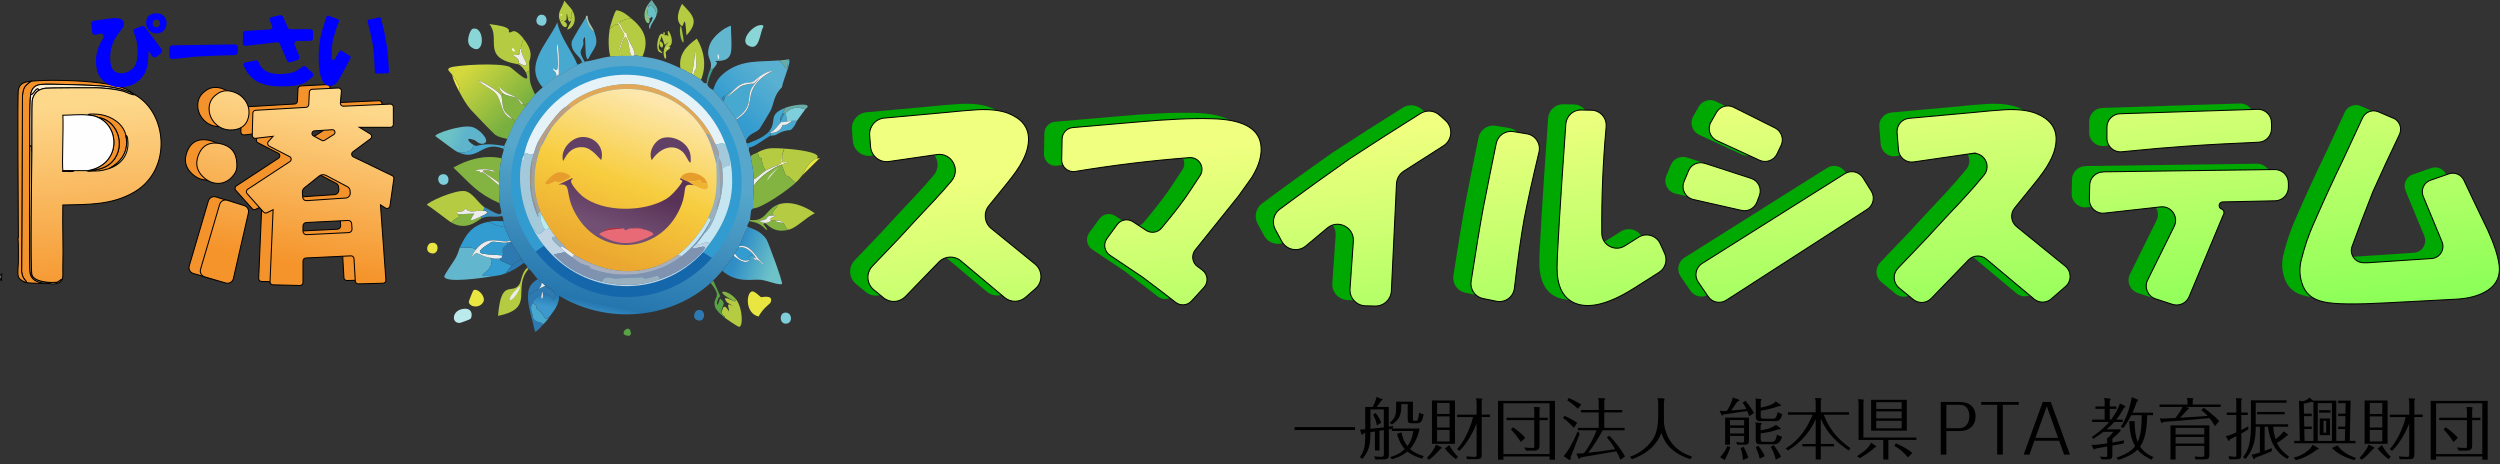 <?xml version="1.0" encoding="UTF-8"?><svg id="a" xmlns="http://www.w3.org/2000/svg" xmlns:xlink="http://www.w3.org/1999/xlink" viewBox="0 0 607.27 112.77"><rect x="0" y="0" width="607.27" height="112.77" fill="#333333" stroke="none"/><defs><linearGradient id="b" x1="76.4" y1="24.98" x2="68.81" y2="63.68" gradientUnits="userSpaceOnUse"><stop offset="0" stop-color="#fdd78a"/><stop offset="1" stop-color="#f5942b"/></linearGradient><linearGradient id="c" x1="455.48" y1="1357.76" x2="494.86" y2="1874.96" gradientTransform="translate(-18.41 -96.62) scale(.09)" xlink:href="#b"/><linearGradient id="d" x1="109.43" y1="32.43" x2="112.9" y2="33.86" gradientUnits="userSpaceOnUse"><stop offset="0" stop-color="#6dc2c6"/><stop offset="1" stop-color="#5db4cb"/></linearGradient><linearGradient id="e" x1="179.55" y1="61.13" x2="188.2" y2="64.32" gradientUnits="userSpaceOnUse"><stop offset="0" stop-color="#308ec6"/><stop offset="1" stop-color="#6ec3c8"/></linearGradient><linearGradient id="f" x1="186.35" y1="18.25" x2="177.69" y2="27.05" gradientUnits="userSpaceOnUse"><stop offset="0" stop-color="#59b0d1"/><stop offset="1" stop-color="#349cd0"/></linearGradient><linearGradient id="g" x1="114.58" y1="15.21" x2="126.36" y2="27.08" gradientUnits="userSpaceOnUse"><stop offset="0" stop-color="#d5d93e"/><stop offset="1" stop-color="#78b040"/></linearGradient><linearGradient id="h" x1="152.03" y1="40.7" x2="144.65" y2="76.99" gradientUnits="userSpaceOnUse"><stop offset="0" stop-color="#56a7cb"/><stop offset=".91" stop-color="#2576ae"/><stop offset="1" stop-color="#3d99cd"/></linearGradient><linearGradient id="i" x1="159.01" y1="24.43" x2="145.05" y2="62.58" gradientUnits="userSpaceOnUse"><stop offset="0" stop-color="#fde7ac"/><stop offset=".52" stop-color="#f7cd3e"/><stop offset="1" stop-color="#eba730"/></linearGradient><linearGradient id="j" x1="152.02" y1="45.21" x2="148.5" y2="55.56" gradientUnits="userSpaceOnUse"><stop offset="0" stop-color="#593357"/><stop offset="1" stop-color="#725073"/></linearGradient><linearGradient id="k" x1="229.49" y1="43.5" x2="243.09" y2="155.43" gradientUnits="userSpaceOnUse"><stop offset="0" stop-color="#f0ff7f"/><stop offset="1" stop-color="#4dff3f"/></linearGradient><linearGradient id="l" x1="282.13" y1="37.32" x2="295.78" y2="149.62" xlink:href="#k"/><linearGradient id="m" x1="329.58" y1="32.45" x2="343.16" y2="144.11" xlink:href="#k"/><linearGradient id="n" x1="376.19" y1="26.48" x2="390.04" y2="140.39" xlink:href="#k"/><linearGradient id="o" x1="428.8" y1="20.94" x2="442.16" y2="130.84" xlink:href="#k"/><linearGradient id="p" x1="475.4" y1="14.34" x2="489.07" y2="126.81" xlink:href="#k"/><linearGradient id="q" x1="527.08" y1="8.4" x2="540.7" y2="120.49" xlink:href="#k"/><linearGradient id="r" x1="575.35" y1="3.36" x2="589.03" y2="115.92" xlink:href="#k"/></defs><path d="M45.15,37.78c.78-3.01,2.61-4.25,5.49-3.73,2.61.52,3.99,2.09,4.12,4.71.13,1.18-.13,2.16-.78,2.94-.78,1.05-1.76,1.7-2.94,1.96-1.57.26-3.01-.2-4.31-1.37-1.44-1.3-1.96-2.81-1.57-4.51ZM57.6,50.87l-3.66,15.98c-.19.83-1.03,1.32-1.85,1.08l-5.13-1.5c-.78-.23-1.23-1.05-1-1.83l4.65-15.78c.23-.79,1.07-1.23,1.85-.99l4.14,1.3c.73.23,1.16.98.99,1.73ZM48.09,26.41c-.26-1.83.32-3.27,1.76-4.31,1.18-.91,2.55-1.11,4.12-.59,1.18.39,2.09,1.05,2.75,1.96.78,1.05,1.11,2.22.98,3.53-.26,2.22-1.5,3.47-3.73,3.73-1.31.13-2.48-.13-3.53-.78-1.31-.91-2.09-2.09-2.35-3.53ZM67.58,37.22l-4.93-2.54c-.42-.22-.52-.77-.21-1.12l1.14-1.27-4.27.49c-.44.05-.82-.3-.8-.74l.15-5.37c.01-.37.31-.68.68-.7l12.22-.71c.37-.02.66-.32.68-.69l.14-3.01c.02-.37.31-.67.68-.69l6.36-.32c.44-.02.79.35.75.78l-.25,2.87c-.04.43.32.8.75.78l11.37-.52c.41-.02.75.31.75.72v4.21c0,.4-.32.72-.72.72h-7.52l2.62,1.6c.44.27.46.89.05,1.19l-4.26,3.16c-.44.32-.37.99.12,1.23l9.43,4.55c.28.14.44.44.4.75l-.94,6.61c-.07.52-.66.79-1.1.51l-1.21-.77,1.32,18.27c.03.41-.29.76-.7.77l-6,.16c-.39.01-.72-.29-.74-.68l-.31-5.45c-.02-.39-.36-.7-.75-.68l-10.95.52c-.38.02-.69.34-.69.72v5.24c0,.4-.33.73-.74.72l-6.57-.16c-.4,0-.72-.35-.7-.75l.75-17.5-1.47.73c-.29.15-.64.08-.86-.16l-3.98-4.46c-.29-.33-.23-.84.14-1.08l10.23-6.71c.46-.3.43-.99-.07-1.24ZM82.31,46.01l-.05-.55c-.03-.39-.26-.73-.6-.91l-5.23-2.77c-.54-.28-1.19-.22-1.66.16l-3.59,2.87c-.34.27-.52.68-.49,1.11l.09,1.19c.03.48.45.84.93.81l9.51-.64c.65-.04,1.15-.62,1.09-1.27ZM82.75,54.79l-.09-1.29c-.03-.45-.42-.8-.87-.77l-10.16.51c-.44.02-.79.39-.79.83v1.28c0,.47.4.85.87.83l10.25-.5c.46-.02.82-.42.79-.88ZM77.93,30.69l-4.32.28c-.63.04-.82.89-.26,1.19l2.07,1.13c.2.11.45.1.64-.02l2.25-1.41c.56-.35.28-1.22-.38-1.17Z" style="fill:#f4922b; stroke:#000; stroke-miterlimit:10; stroke-width:.25px;"/><path d="M47.91,38.6c.78-3.01,2.61-4.25,5.49-3.73,2.61.52,3.99,2.09,4.12,4.71.13,1.18-.13,2.16-.78,2.94-.78,1.05-1.76,1.7-2.94,1.96-1.57.26-3.01-.2-4.31-1.37-1.44-1.3-1.96-2.81-1.57-4.51ZM60.35,51.69l-3.66,15.98c-.19.83-1.03,1.32-1.85,1.08l-5.13-1.5c-.78-.23-1.23-1.05-1-1.83l4.65-15.78c.23-.79,1.07-1.23,1.85-.99l4.14,1.3c.73.23,1.16.98.99,1.73ZM50.85,27.23c-.26-1.83.32-3.27,1.76-4.31,1.18-.91,2.55-1.11,4.12-.59,1.18.39,2.09,1.05,2.75,1.96.78,1.05,1.11,2.22.98,3.53-.26,2.22-1.5,3.47-3.73,3.73-1.31.13-2.48-.13-3.53-.78-1.31-.91-2.09-2.09-2.35-3.53ZM70.34,38.04l-4.93-2.54c-.42-.22-.52-.77-.21-1.12l1.14-1.27-4.27.49c-.44.05-.82-.3-.8-.74l.15-5.37c.01-.37.31-.68.68-.7l12.22-.71c.37-.02.66-.32.68-.69l.14-3.01c.02-.37.31-.67.68-.69l6.36-.32c.44-.02.79.35.75.78l-.25,2.87c-.04.43.32.8.75.78l11.37-.52c.41-.02.75.31.75.72v4.21c0,.4-.32.72-.72.72h-7.52l2.62,1.6c.44.27.46.89.05,1.19l-4.26,3.16c-.44.32-.37.99.12,1.23l9.43,4.55c.28.14.44.44.4.75l-.94,6.61c-.07.52-.66.79-1.1.51l-1.21-.77,1.32,18.27c.03.41-.29.76-.7.77l-6,.16c-.39.01-.72-.29-.74-.68l-.31-5.45c-.02-.39-.36-.7-.75-.68l-10.95.52c-.38.02-.69.34-.69.72v5.24c0,.4-.33.73-.74.72l-6.57-.16c-.4,0-.72-.35-.7-.75l.75-17.5-1.47.73c-.29.15-.64.08-.86-.16l-3.98-4.46c-.29-.33-.23-.84.14-1.08l10.23-6.71c.46-.3.43-.99-.07-1.24ZM85.07,46.83l-.05-.55c-.03-.39-.26-.73-.6-.91l-5.23-2.77c-.54-.28-1.19-.22-1.66.16l-3.59,2.87c-.34.27-.52.68-.49,1.11l.09,1.19c.03.48.45.84.93.81l9.51-.64c.65-.04,1.15-.62,1.09-1.27ZM85.51,55.61l-.09-1.29c-.03-.45-.42-.8-.87-.77l-10.16.51c-.44.02-.79.39-.79.83v1.28c0,.47.4.85.87.83l10.25-.5c.46-.02.82-.42.79-.88ZM80.69,31.51l-4.32.28c-.63.04-.82.89-.26,1.19l2.07,1.13c.2.11.45.1.64-.02l2.25-1.41c.56-.35.28-1.22-.38-1.17Z" style="fill:url(#b); stroke:#000; stroke-miterlimit:10; stroke-width:.25px;"/><path d="M.34,68.17c-.1-.01-.17-.11-.2-.2-.16-.61-.29-1.13.3-1.4,0,.53-.1,1.1-.1,1.6Z" style="fill:#fefeff; stroke:#000; stroke-miterlimit:10; stroke-width:.25px;"/><path d="M32.28,22.73c-2.18-1.06-4.75-1.54-7.16-1.8-2.16-.24-13.67-.62-15.32-.4-1.4.19-2.12,1.03-2.35,2.4-.3,1.76-.18,9.87-.2,12.51-.03,3.93-.23,29.47.1,30.98.47,2.17,2.85,2.36,4.7,2.45-1.51-.08-4.65.04-5.91-.3.8-.25-.64-.34-.9-2.55l.2-42.75c.21-2.03.49-2.42,2.1-3.55,4.01-.46,21.66-.46,24.73,3Z" style="fill:#f4922b; stroke:#000; stroke-miterlimit:10; stroke-width:.25px;"/><path d="M7.56,19.73c-1.61,1.14-1.89,1.53-2.1,3.55l-.2,42.75c.26,2.22,1.7,2.31.9,2.55-.23-.06-.39-.19-.6-.3-1.44-.74-1.2-1.53-1.2-2.9,0-.51.1-1.07.1-1.6-.01-1.48.07-4.86-.1-5.91.16,0,.1-.48.1-1,.01-4.77-.27-33.26,0-34.99.27-1.72,1.65-1.99,3.1-2.15Z" style="fill:#f4922b; stroke:#000; stroke-miterlimit:10; stroke-width:.25px;"/><path d="M32.28,22.73c.18.09.33.21.5.3-.59.14-2.08-.68-2.95-.9-2.03-.52-4.3-.73-6.41-.8-1.27-.04-11.7.03-12.31.1-.53.06-1.17.24-1.65.5-.54-1.25-1.44,1.44-2,1,.23-1.38.95-2.21,2.35-2.4,1.64-.22,13.15.16,15.32.4,2.41.26,4.98.74,7.16,1.8Z" style="fill:#fef0d0; stroke:#000; stroke-miterlimit:10; stroke-width:.25px;"/><path d="M7.76,36.85c-.05,3.74-.4,28.44,0,29.88.5,1.79,4.37,2.01,5.86,1.85.82-.09.88-.63,1.55-.8-.3.92-1.46,1.19-2.3,1.2-.28,0-.51-.09-.8-.1-1.85-.09-4.23-.28-4.7-2.45-.33-1.51-.13-27.06-.1-30.98.76-.16.18.73.5,1.4Z" style="fill:#fcd77a; stroke:#000; stroke-miterlimit:10; stroke-width:.25px;"/><path d="M9.46,21.93c-.84.45-1.47,1.54-1.6,2.45-.14.98-.07,10.29-.1,12.46-.32-.67.26-1.56-.5-1.4.02-2.64-.1-10.75.2-12.51.56.44,1.46-2.25,2-1Z" style="fill:#fef0d0; stroke:#000; stroke-miterlimit:10; stroke-width:.25px;"/><path d="M32.78,23.03c7.89,4.39,9.09,18.2-.15,23.62-5.45,3.2-11.24,3.01-17.37,3.15-.11,5.08.15,10.19,0,15.27-.02.74.09,2.12-.1,2.7-.67.17-.74.72-1.55.8-1.49.16-5.36-.06-5.86-1.85-.4-1.44-.05-26.14,0-29.88.03-2.18-.04-11.48.1-12.46.13-.92.76-2,1.6-2.45.48-.26,1.12-.44,1.65-.5.61-.07,11.04-.14,12.31-.1,2.1.07,4.37.28,6.41.8.87.22,2.36,1.04,2.95.9Z" style="fill:url(#c); stroke:#000; stroke-miterlimit:10; stroke-width:.25px;"/><path d="M30.58,32.94c.78,3.62-.96,6.38-4.1,8.01-2.08.65-2.52.59-4.6.6,1.8-.47,3.2-.46,4.76-1.7,4.16-3.33,2.49-10.47-2.75-11.31-.96-.45-1.54-.49-2.5-.6-.15-.41,2.47-.2,3.05-.1,2.76.46,5.54,2.24,6.16,5.11Z" style="fill:#f4922b; stroke:#000; stroke-miterlimit:10; stroke-width:.25px;"/><path d="M21.87,41.55c-.66,0-.57-.1-.6-.1,7.88-1.29,8.15-10.32,2.6-12.91,5.24.85,6.92,7.99,2.75,11.31-1.56,1.24-2.95,1.24-4.76,1.7Z" style="fill:#f4922b; stroke:#000; stroke-miterlimit:10; stroke-width:.25px;"/><path d="M26.48,40.95c3.15-1.63,4.88-4.39,4.1-8.01.45-.2.54,1.65.5,2.35-.17,2.81-2.03,4.85-4.6,5.66Z" style="fill:#fcd77a; stroke:#000; stroke-miterlimit:10; stroke-width:.25px;"/><path d="M21.37,27.94c.97.11,1.55.15,2.5.6,5.55,2.59,5.27,11.63-2.6,12.91-1.1,0-2.2,0-3.3,0h-2.7c-.24-1.63.18-10.53,0-13.46,2.04,0,4.07-.27,6.11-.05Z" style="fill:#fefeff; stroke:#000; stroke-miterlimit:10; stroke-width:.25px;"/><path d="M17.97,41.45c-.03.4-1.69.12-2.75.2-.16-.18.05-.19.05-.2h2.7Z" style="fill:#fca630; stroke:#000; stroke-miterlimit:10; stroke-width:.25px;"/><path d="M182.7,70.78c.69-.08,1.93,1.35,2.19,1.41.17.04,3.16-.74,2.27,1.33-.12.28-1.82,1.34-2.89,3.36-3.35-.74-3.03-5.92-1.56-6.09Z" style="fill:#e9e642;"/><path d="M165.43,6.25c-.1-.39-1.81-1.28.23-5.31,2.79,2.87,4.18,4.25,1.09,7.66-.24-2.79-.27-4.54-.86-2.42-.12.16-.43.04-.47.08Z" style="fill:#b5cb41;"/><path d="M184.89,6.09c.3,0,.53.01.55.39-.94,1.48-.85,6.11-3.67,4.61-2.19-1.16,1.01-5.06,3.13-5Z" style="fill:#8ad6d6;"/><path d="M114.73,7.03c3.06-1.05,3.22,7.02-.31,4.38-1.55-1.16-.13-4.22.31-4.38Z" style="fill:#8ad6d6;"/><path d="M112.85,75c1.98-.1,1.9,1.76,1.48,2.42-.11.17-2.44,1-2.58,1.02-2.26.18-2.03-3.28,1.09-3.44Z" style="fill:#bbeaed;"/><path d="M115.04,70.47c1.15-.49,2.9,1.6,2.42,2.73-.75,1.77-3.37,1.5-3.59.16-.03-.16,1.03-2.83,1.17-2.89Z" style="fill:#e9e642;"/><path d="M114.96,35.16c.04,1.9-2.43,2.05-3.91,1.72-.89-.46-4.12-2.98-5.31-3.83-.06-.66,6.11-2.68,8.67-2.27,1.86.3,4.5,3.16,3.44,3.91-1.13.79-2.32-.56-2.5-.62-2.73-1.04-1.36.56-.39,1.09Z" style="fill:url(#d);"/><path d="M122.46,35.47c-.05.09.28.27.16.39l-.47.23c-5.11-2.1-5.96,3.41-11.09.78,1.48.33,3.94.19,3.91-1.72.2.11.5.29.7.31,2.35-.66,4.44-.39,6.8,0Z" style="fill:#47a9cf;"/><path d="M159.34,4.06c-.42.99-1.23,1.7-1.41,2.81l-.16.16c-.44-1.35.46-1.22.78-2.73-.69-.62-.16.27-.78.08-.03-.24-.03-.41-.31-.47-.3-.85-.13-1.36,0-2.19.99-1.33,2.32,1.44,1.88,2.34Z" style="fill:#69bfc6;"/><path d="M190.67,75.94c1.71-.18,1.99,2.38.47,2.66-1.82.33-1.97-2.5-.47-2.66Z" style="fill:#7ecedb;"/><path d="M131.29,3.59c2.18-.34,1.83,3.48-.31,2.5-1.27-.58-.57-2.36.31-2.5Z" style="fill:#7ecedb;"/><path d="M104.57,59.06c2.53-.74,2.1,3.44-.16,2.34-1.19-.58-.51-2.15.16-2.34Z" style="fill:#e9e642;"/><path d="M107.39,42.34c1.77-.34,2.04,2.14.78,2.5-1.78.51-2.41-2.18-.78-2.5Z" style="fill:#7ecedb;"/><path d="M169.57,75.31c2.26-.35,1.74,3.57-.47,2.34-.94-.52-.4-2.21.47-2.34Z" style="fill:#2d79b1;"/><path d="M139.18,2.81c1.45,3.24-1.22,4.6-1.41,4.3.12-.31.92-1.77.94-1.88.14-1.05-.28,1.16-.78-.7.44-.66.81.23.94-.08.05-.96-.2-1.78.31-1.64Z" style="fill:#b5cb41;"/><path d="M157.46,1.72c-.13.83-.3,1.34,0,2.19.04.1-.07.35.31.47.36,3.05-2.54.05-.47-3.12.21,0,.18.29.16.47Z" style="fill:#85c182;"/><path d="M178.25,73.12c.16.03.22.16.23.16.03,0,.15-.32.39-.47,1.6,2.15,1.68,6.91.55,6.56-.29-.09-2.83-1.76-3.36-2.19.36-.26-.64-.42-.78-1.25.8-4.1,2.4,2.33,1.56-1.8l.23-.23c2.38,1.05-.31-.22-.55-.55-1.4-1.9,1.26-.32,1.72-.23Z" style="fill:#b5cb41;"/><path d="M175.28,75.94c.14.83,1.15.99.78,1.25-.7-.57-2.06-1.7-2.34-2.58-.86-2.68,2.08-1.98-1.09-5.86.12-.11.44-.44.62-.62l1.72,3.83c-1.18.8-.95,3.82-.08.55,1.92,1.4.11,1.8.39,3.44Z" style="fill:#58a245;"/><path d="M178.87,72.81c-.24.15-.36.47-.39.47-.01,0-.07-.13-.23-.16-5.63-2.94-1.4-3.03.62-.31Z" style="fill:#83b340;"/><path d="M159.34,4.06c.45-.9-.89-3.67-1.88-2.34.03-.18.05-.48-.16-.47.13-.2.9-1.25,1.02-1.25,1.15,1.88,1.89,1.99,1.02,4.06Z" style="fill:#69ada9;"/><path d="M153.25,81.25c-.28.17-.29.3-.31.31-3.49.14.35-3.73.31-.31Z" style="fill:#58a245;"/><path d="M165.43,6.25c.21.83,1.08,5.08.31,3.83-.51-.84-.86-3.26-.31-3.83Z" style="fill:#99c13b;"/><path d="M144.34,7.66c1.29,3.55-.05,3.76-1.48,6.72-1.12.16-.27-7.5-1.17-4.77-.09.27.09.97,0,1.25-.58,1.83-1.26,1.35.31,4.14.03.65-.56.13-.62.16-.27-1.57-2.88-2.34-2.5-5.08.05-.34,3.02-5.26,3.44-5.86.21,1.15.95,3.06,2.03,3.44Z" style="fill:#47a9cf;"/><path d="M144.34,7.66c-1.08-.38-1.83-2.29-2.03-3.44.02-.02-.08-.26.23-.47l.23.23c-.05,1.38,1.13,2.48,1.56,3.67Z" style="fill:#a3c6b1;"/><path d="M137,5.16c1.6.77.2,2.8-.94,0,.38-.26.56-.18.94,0Z" style="fill:#b5cb41;"/><path d="M160.12,10.47s.02.04.16-.47c1.6.58.34,2.87-.16.47Z" style="fill:#b5cb41;"/><path d="M117.62,50.31l-.16.94c-2-.3-3.16.77-4.45-.62-.71,1.55-2.63.06-1.8,1.41.31.5.52.28.47.55-.03.12-1.65.74-2.03,1.48-.75-.43-4.45-3.42-5.94-4.3,0-.63,6.69-3.65,9.14-3.36,1.84.22,3.21,2.77,4.77,3.91Z" style="fill:#b5cb41;"/><path d="M116.68,52.66c.51-.02.14.12.16.47-.84.38-3.41,3.07-7.19.94.38-.75,2.01-1.36,2.03-1.48.06-.27-.16-.05-.47-.55l3.98-.16c-1.38,2.07-1.08,1.92,1.48.78Z" style="fill:#83b340;"/><path d="M118.25,50.62l-.31.62c-.09-.03-.31.02-.47,0l.16-.94c.18.13.43.2.62.31Z" style="fill:#3293aa;"/><path d="M117.46,51.25c.16.02.37-.03.47,0,1.09.41-.13.91-1.25,1.41-2.56,1.14-2.86,1.29-1.48-.78l-3.98.16c-.83-1.35,1.09.14,1.8-1.41,1.3,1.4,2.45.33,4.45.62Z" style="fill:#ececec;"/><path d="M140.28,15.78c-1.48.64-2.93,1.65-4.3,2.5-.01,0-.15-.21-.23-.16-.07-2.55.23-5.16-.39-7.66-.26,1.71.37,4.4.08,6.02-.28,1.54-1.22-.7-1.09.47.01.12.97.59.78,1.64-1.05.72-2.32,1.8-3.28,2.66-4.85-5.38,1.25-10.81,3.52-15.78.82,3.85,3.52,6.79,4.92,10.31Z" style="fill:#47a9cf;"/><path d="M135.75,18.12s-.12.13-.62.47c.19-1.05-.77-1.52-.78-1.64-.12-1.17.81,1.07,1.09-.47.29-1.62-.34-4.3-.08-6.02.62,2.5.32,5.11.39,7.66Z" style="fill:#e5f2f8;"/><path d="M121.84,38.44c-.38,1.94-.57,3.95-.62,5.94-3.57-2.66-5.55-3.15-2.27-2.97.06,0,.83.38,1.25.31-.24-.84-4.92-.75-4.61-.23,1.24,0,1.08.5,1.17.55.02.01.21-.29.47-.16.98.5,2.92,2.38,3.98,3.12,0,1.45.02,2.93.16,4.38-5.61-2.51-7-4.68-11.25-8.67,3.5-2.03,7.7-3.15,11.72-2.27Z" style="fill:#83b340;"/><path d="M121.21,44.38c0,.21,0,.42,0,.62-1.07-.74-3.01-2.63-3.98-3.12-.26-.13-.45.17-.47.16-.09-.05.07-.54-1.17-.55-.31-.51,4.37-.6,4.61.23-.42.07-1.19-.31-1.25-.31-3.28-.19-1.3.3,2.27,2.97Z" style="fill:#f2f0e1;"/><path d="M170.28,19.38c-.54-.36-1.17-.75-1.72-1.09-.24-.63.39-1.24.62-1.95-.34-8.32-.21-2.02-1.09,1.48-.09-.05-.22.17-.23.16-.86-.5-1.68-.98-2.58-1.41-.49-3.35,1.41-5.36,3.98-7.19,1.85,3,2.39,6.69,1.02,10Z" style="fill:#b5cb41;"/><path d="M168.56,18.28c-.65-.41-.44-.45-.47-.47.89-3.5.75-9.8,1.09-1.48-.23.72-.87,1.33-.62,1.95Z" style="fill:#f2f0e1;"/><path d="M175.43,65.78c.95-1.12,1.92-2.42,2.81-3.59,1.01.75,2.89,2.25,3.91.94-.77-.94.34-1.29,1.25-.78.11.18.32.37.31.39-.01.06-1.54-.29-.23.39.11.06.36-.54,1.72,1.09l.23-.08c-1.8-1.53-3.09-5.04-5.94-4.3.95-1.58,1.2-3.54,2.34-4.69.42.31,2.9.73,4.38,3.05.38.59,3.98,10.26,3.75,10.78-.85.38-3.51-.86-5.23-1.02-2.1-.19-5.8.89-9.3-2.19Z" style="fill:url(#e);"/><path d="M183.4,62.34c-.91-.51-2.02-.16-1.25.78-1.54.54-2.86-.19-3.59-1.56.32-.42.23-1.12.94-1.41,1.36-.55,3.22,1.08,3.91,2.19Z" style="fill:#329bcf;"/><path d="M183.4,62.34c-.69-1.11-2.55-2.74-3.91-2.19v-.31c2.84-.74,4.14,2.77,5.94,4.3l-.23.08c-1.36-1.63-1.61-1.04-1.72-1.09-1.31-.68.22-.33.23-.39,0-.02-.2-.21-.31-.39Z" style="fill:#ececec;"/><path d="M182.15,63.12c-1.02,1.31-2.9-.19-3.91-.94.02-.03-.12-.06.31-.62.74,1.37,2.05,2.1,3.59,1.56Z" style="fill:#e5f2f8;"/><path d="M132.46,69.38c1,.91,2.68,1.18,2.34,2.89-.37,1.91-1.04-1.39-2.97-.86-.03-.13.06-.45-.08-.47-.21.24-.19.5-.23.78-1.2.36-1.65.81-2.19,1.88-.79,1.56,0,2.03.16,3.67.81,1.26,1.61.69,2.5,1.48-.2.2-1.74,2.07-2.03,1.8-.54-2.62-1.84-6.23-1.72-8.83.87-.58,1.73-1.08,2.66-1.56.51-.26,1.05-.52,1.56-.78Z" style="fill:#2d79b1;"/><path d="M133.56,76.88c-.6.83-.83,1.14-1.56,1.88-.89-.8-1.69-.22-2.5-1.48-.16-1.64-.95-2.11-.16-3.67.48.4,1.31.48.94,1.33,2.21,1.28,1.68,3.42,3.28,1.95Z" style="fill:#47a9cf;"/><path d="M131.53,68.59c.13.68-.23,1.07-.62,1.56-.93.48-1.79.99-2.66,1.56.08-1.88.7-2.9,2.34-3.91.05.05-.05-.15.94.78Z" style="fill:#2d79b1;"/><path d="M132.46,69.38c-.52.26-1.05.52-1.56.78.4-.49.75-.88.62-1.56.04.04.51.39.94.78Z" style="fill:#ececec;"/><path d="M181.21,34.06c-.39-.91-1.99-4.39-2.34-5,4.71-2.93,2.22-5.09,4.69-8.52,1-1.4,2.67-2.6,4.22-3.28-2.16-.02-4.51,2.47-4.77,2.58-1.35.6-2.4-.41-4.92,2.19-.87,0-1.33.75-1.88,1.25-.06.05-.81-.24-.78,1.09-.62-.76-1.5-1.71-2.19-2.5.62-2.08,1.42-3.26,3.2-4.53,4.02-2.86,8.05-2.28,12.73-2.66,2.1,1.31,1.83,3.94,2.34-.31,1.02.13-1.22,4.74-1.56,6.8-2.13,2.12-1.9,3.99-2.81,5.78-.2.39-2.49,4.18-2.66,4.38-.73.87-2.48,1.05-3.28,2.73Z" style="fill:url(#f);"/><path d="M189.18,14.69c.76-.06,1.6-.13,2.34-.31-.52,4.25-.25,1.63-2.34.31Z" style="fill:#69ada9;"/><path d="M178.71,28.91c-.43-.72-2.42-3.55-2.97-4.22l.47-1.41c.54-.5,1.01-1.25,1.88-1.25-3.61,3.71,1.34-.81,1.95-1.09.79-.37,2.22-.62,3.13-.62,3.26-3.33-.24.26-.7,1.33-1.07,2.47.54,4.23-3.75,7.27Z" style="fill:#47a9cf;"/><path d="M178.87,29.06c-.12-.2-.15-.15-.16-.16,4.29-3.03,2.68-4.8,3.75-7.27.46-1.07,3.96-4.66.7-1.33-.9,0-2.34.26-3.13.62-.61.29-5.56,4.8-1.95,1.09,2.53-2.59,3.57-1.59,4.92-2.19.25-.11,2.6-2.6,4.77-2.58-1.55.68-3.21,1.89-4.22,3.28-2.47,3.43.03,5.59-4.69,8.52Z" style="fill:#ececec;"/><path d="M176.21,23.28l-.47,1.41c-.08-.1-.21-.18-.31-.31-.03-1.33.72-1.04.78-1.09Z" style="fill:#3489bd;"/><path d="M127.78,17.66c1.29-.97.47.48.94,1.72.12,1.34.67,2.26,1.25,3.59-.29.3-1.14,1.5-1.56,2.03-.42-.05-.95.82-1.02.78-.03-.02,0-.17-.39-.62-2.55-2.91-3.29-1.5-5.7-4.06-.38.11.69,1.43.86,1.56l-.31.78c-.07-1.05-5.46-4.14-5.62-3.83,1.11,1.16,3.29,2.02,4.22,3.12,1.6,1.89,1.13,5.3,4.06,6.17.28.26.52.28.62.78-.69,1.27-1.29,2.74-1.88,4.06-.97-.21-2.03-.4-2.89-.94-.36-.23-5.47-5.53-6.02-6.17-1.09-1.29-1.86-2.66-2.66-4.14.16-1.84-.89-3.05-1.88-4.38-.57-.76-1.53-1.28-.39-1.72,1.39-.54,11.73-1.24,14.38-.16.71.29,5.54,5.23,3.98,1.41Z" style="fill:url(#g);"/><path d="M111.68,22.5c-.75-1.41-1.5-2.8-1.88-4.38.98,1.33,2.03,2.54,1.88,4.38Z" style="fill:#e9e642;"/><path d="M127,25.16c.4.45.36.61.39.62.07.04.6-.83,1.02-.78-1.14,1.41-2.41,3.1-3.28,4.69-.1-.51-.35-.52-.62-.78-2.25-2.12-2.21-1.66-2.66-5.47l.31-.78c.86.67,2.65.77,3.2,1.09.68.39,1.6,2.32,1.64,1.41Z" style="fill:#83b340;"/><path d="M121.84,23.44c.44,3.8.4,3.35,2.66,5.47-2.93-.87-2.46-4.28-4.06-6.17-.93-1.1-3.11-1.96-4.22-3.12.17-.31,5.56,2.77,5.62,3.83Z" style="fill:#f2f0e1;"/><path d="M127,25.16c-.05.91-.96-1.01-1.64-1.41-.56-.32-2.34-.43-3.2-1.09-.17-.13-1.24-1.45-.86-1.56,2.41,2.57,3.15,1.15,5.7,4.06Z" style="fill:#f2f0e1;"/><path d="M198.4,38.44c-2.25,1-3.21,3.72-3.59,4.22-.64.83-.83,1.01-1.56,1.72-1.23-.95-1.73-1.87-2.34-1.64l-1.09-2.73c.47-.22,1.76-.53,1.72-.7-2.4.38-1.18.09-1.56-1.64.12-.53.48-.99.47-1.56,2.26.08,9.43.85,7.97,2.34Z" style="fill:#b5cb41;"/><path d="M190.43,36.09c0,.57-.35,1.03-.47,1.56-.14.63-.29,1.31-.16,1.95-.12.21-.73.34-1.09.55-.83.47-1.83.75-2.66,1.25-.61-.45-.94-1.88-1.09-3.05-.76.15-.7-.8-.94-1.33,2.47-1.28,3.51-1.04,6.41-.94Z" style="fill:#b5cb41;"/><path d="M184.03,37.03c.23.53.18,1.48.94,1.33.15,1.16.49,2.59,1.09,3.05-1.02.62-1.88,1.64-2.97,2.19-.08-1.87-.39-3.8-.78-5.62.47-.53,1.14-.64,1.72-.94Z" style="fill:#83b340;"/><path d="M194.81,42.66c.39-.5,1.34-3.22,3.59-4.22.04-.02.1.17.78-.08l-4.38,4.3Z" style="fill:#e9e642;"/><path d="M188.71,40.16l.31.16c-2.16,1.09-4.59,2.81-5.94,4.84,0-.52.02-1.05,0-1.56,1.09-.55,1.95-1.57,2.97-2.19.82-.5,1.83-.78,2.66-1.25Z" style="fill:#ececec;"/><path d="M189.81,40c-.39.18-.74.29-.78.31l-.31-.16c.37-.21.97-.34,1.09-.55-.13-.64.01-1.33.16-1.95.38,1.73-.84,2.02,1.56,1.64.04.17-1.25.49-1.72.7Z" style="fill:#fdf8c9;"/><path d="M193.25,44.38c-1.6,1.56-8.02,6.14-10.31,6.25-.15-1.83.17-3.62.16-5.47,1.34-2.04,3.78-3.75,5.94-4.84.04-.02.39-.13.78-.31l1.09,2.73c.61-.22,1.11.69,2.34,1.64Z" style="fill:#83b340;"/><path d="M189.1,40.62l-2.81,3.28c.39-1.35,1.83-2.37,2.81-3.28Z" style="fill:#d3e0bd;"/><path d="M128.71,19.38c-.47-1.23.36-2.69-.94-1.72-.19-.47-1.26-1.93-1.88-2.03-.02-.14.17-.17.16-.31,3.82,2,.42-1.42.47-3.59.01-.47.45-1.78.62-2.34,2.8,3.43,1.4,5.18,1.41,5.7.02,1.37.04,2.94.16,4.3Z" style="fill:#b5cb41;"/><path d="M126.53,11.72c-.05,2.17,3.35,5.59-.47,3.59-.1-1.31-.75-1.18-1.56-1.95,3.05.14,1.14-.97,2.03-1.64Z" style="fill:#ececec;"/><path d="M127.15,9.38c-.17.57-.61,1.87-.62,2.34-.9.68,1.02,1.78-2.03,1.64.82.78,1.46.65,1.56,1.95.01.14-.17.17-.16.31-9.23-1.51-4.09-6.24-7.03-9.77,6,.68,4.5,1.75,4.77,1.95.69.51.93-1.61,3.52,1.56Z" style="fill:#b5cb41;"/><path d="M124.57,11.56c1.27,1.67-.17.8-.23.55-.04-.15.18-.38.23-.55Z" style="fill:#fafadd;"/><path d="M191.68,55.78c-.96-.13-.78-.89-1.41-1.56-.72-.77-.75-.65-1.88-.62-.34,0-.93-.01-1.09,0-.97-.75,2.4-1.28.62-1.25-.87-.96,1.13-1.96,1.09-2.66,2.92-1.05,6.5.37,8.91,2.11-2.21,1.08-4.4,3.48-6.25,3.98Z" style="fill:#b5cb41;"/><path d="M187.93,52.34c-2.64.04-.45.98-3.59,1.33,1.9,1.11,2.81-.07,2.97-.08.17-.01.76,0,1.09,0-.01.45,1.32.35,1.88.62.62.67.45,1.44,1.41,1.56-4.1,1.11-5.35-1.67-6.02-1.56l-.23.23.94,1.25c-.48.66-.68-1.52-4.38-1.95.08-.44.15-.3.16-.31,4,.49,3.76-2.63,6.88-3.75.04.7-1.96,1.7-1.09,2.66Z" style="fill:#83b340;"/><path d="M187.31,53.59c-.16.01-1.07,1.19-2.97.08,3.15-.35.95-1.29,3.59-1.33,1.78-.03-1.6.5-.62,1.25Z" style="fill:#ececec;"/><path d="M190.28,54.22c-.55-.27-1.89-.18-1.88-.62,1.12-.02,1.16-.15,1.88.62Z" style="fill:#ececec;"/><path d="M173.25,16.72c-.67,1.33-1.12,2.39-1.41,3.91,0-.02-.12.15-.16-.47-.05-.84.52-2.75.94-3.59.37.63.46-.22.62.16Z" style="fill:#41978b;"/><path d="M173.25,16.72c-.16-.37-.25.47-.62-.16.5-2.25-1.47-2.53-.16-5.86.68-1.74,3.24-3.93,5.08-4.45-.02,1.66.35,5.42-.08,6.8-.75,2.38-3.81,1.47-3.75,1.88,1.14.18-.25,1.36-.47,1.8Z" style="fill:#62b7cf;"/><path d="M174.42,13.12c.05-.02.36.68.23,1.02-.29.8-.47-.91-.23-1.02Z" style="fill:#e5f2f8;"/><path d="M153.4,4.53c3.1,2.57,4.35,5.25,2.66,9.22-.5-.06-1.46-.29-1.88-.31-.04-1.51-.95-2.66-1.56-3.91-.64-1.29-.27-1.41-.31-1.48-.8.27-1.1-1.58-2.03-2.58,1.14-.62,1.8-.99,3.12-.94Z" style="fill:#b5cb41;"/><path d="M150.28,5.94c2.12,3.88,1.51,1.26,0,6.33.49.11.63-2.21,1.64-3.36.1,0,.49.79.55.94.37.94.35,2.7.94,3.75-1.72-.04-3.44-.03-5.16.16-.53-1.98-.49-4.7-.16-6.72.71-.39,1.34-1.47,2.19-1.09Z" style="fill:#b5cb41;"/><path d="M153.4,4.53c-1.32-.05-1.99.32-3.12.94-.7-.74-.33-.14,0,.47-.85-.37-1.48.7-2.19,1.09.11-.66,1.21-4.39,1.64-4.53,1.47.14,2.6,1.14,3.67,2.03Z" style="fill:#b5cb41;"/><path d="M154.18,13.44s.03.17-.78.16c-.59-1.05-.57-2.81-.94-3.75l.16-.31c.61,1.25,1.52,2.4,1.56,3.91Z" style="fill:#f2f0e1;"/><path d="M150.28,5.47c.93.99,1.23,2.85,2.03,2.58.04.07-.33.19.31,1.48l-.16.31c-.06-.14-.44-.94-.55-.94-1.01,1.15-1.15,3.47-1.64,3.36,1.51-5.06,2.12-2.45,0-6.33-.33-.61-.7-1.21,0-.47Z" style="fill:#fdf8c9;"/><path d="M128.4,65.31c-4.17,4.77,1.84,9.58-7.42,11.41.76-9.45,3.47-4.85,5.23-7.73.42-.69.57-2.75,1.72-3.83.19-.03.33.07.47.16Z" style="fill:#b5cb41;"/><path d="M126.29,69.53c.27.13-.45,1.31-.55,1.48-1.9,3.28-3.33,1.83.55-1.48Z" style="fill:#ececec;"/><path d="M160.28,10c-.13.51-.15.44-.16.47-.06.46-.17,1.04,0,1.48.03.08,1.64,1.54.08.7-1.26-.68-.13-5.59.94-4.22-.15-1.1.66-.55.23.08.17.25.56-.33,1.02.39-.95-3.91,2.15,1.6.08,2.42,1,.26-.45.75-.78,1.41.63,3.26-1.39.74,0-1.72.17-.3,1.73-1.5-.23-.08l-.78-2.19c-.11.74-.37,1.17-.39,1.25Z" style="fill:#b5cb41;"/><path d="M162.07,11.56c.1-.01.21-.02.23.08.13.45-.94.02-.23-.08Z" style="fill:#ececec;"/><path d="M195.59,26.56c-.69.93-1.36,1.87-2.03,2.81-.44-.05-.82-.03-1.25,0-.43.03-.83.07-1.25.16l-.16-2.19c1.36-1.32,2.93-1.42,4.69-.78Z" style="fill:#7ecedb;"/><path d="M190.59,26.25c.08.4-.31.82-.47,1.25-.14.38-.46.81-.47.86-.49,2.82.52-.33.78-.7.02-.03.41-.25.47-.31l.16,2.19c-.68.14-1.27.13-1.33.16-.16.08-1.82,2.35-2.58,2.5-.03-.15-.15-.3-.31-.31,1.99-2.47-.4-3.99,3.75-5.62Z" style="fill:#47a9cf;"/><path d="M193.56,29.38c-.08.11-.47,1.39-1.48,2.19-2.32.2-3.15,1.02-3.75,1.25-.22.09-1.07.11-1.17.16-.02-.2.03-.43,0-.62,2.81-.24,2.67-1.84,3.05-2.03.85.17,1.5-.39,2.11-.94.43-.03.81-.05,1.25,0Z" style="fill:#47a9cf;"/><path d="M187.15,32.19s0,.11,0,.16c.03.2-.02.42,0,.62-1.19.54-4.14,3.01-5.16,2.81-.43-.08-.75-.58-.31-.94.23-.19,3.68-1.14,5.16-2.97.16.02.28.16.31.31Z" style="fill:#329bcf;"/><path d="M195.59,26.56c-1.75-.64-3.33-.54-4.69.78-.06.06-.45.28-.47.31l-.31-.16c.16-.43.55-.85.47-1.25,1.9-.75,5.57-1.23,5.62-.39.02.23-.55.6-.62.7Z" style="fill:#69ada9;"/><path d="M192.31,29.38c-.6.55-1.26,1.11-2.11.94-.37.19-.24,1.79-3.05,2.03,0-.05.01-.11,0-.16.75-.15,2.42-2.42,2.58-2.5.06-.03.65-.01,1.33-.16.42-.09.82-.12,1.25-.16Z" style="fill:#ececec;"/><path d="M190.43,27.66c-.26.38-1.27,3.52-.78.7,0-.05.33-.48.47-.86l.31.16Z" style="fill:#3489bd;"/><path d="M139.18,2.81c-.51-.14-.26.68-.31,1.64-.13.31-.5-.58-.94.08-.1-.38-.16-1.25-.23-1.25-.27.87.34,1.54-.7,1.88-.37-.18-.55-.26-.94,0-.9-2.2.47-3.01,1.02-5,.57.77,1.75,1.86,2.11,2.66Z" style="fill:#b5cb41;"/><path d="M136.14,3.44c.52-.24.41.47.16.47-.02,0-.26-.42-.16-.47Z" style="fill:#f1ef90;"/><path d="M157.78,4.38c-.39-.12-.28-.37-.31-.47.28.06.28.23.31.47Z" style="fill:#ececec;"/><path d="M115.59,60.62c-.21.26-1.17,1.55-.86,1.72,1.27-1.75,1.33-.21,4.45.31-.3.59.59-.24.16,1.48-.6,2.36-4.27,2.99-.39,2.89.05,0,.46-.86.23.16-1.5.26-11.35,1.74-11.25-.08.02-.42,2.48-3.87,2.81-4.53.62-1.22.85-2.26.94-2.42,1.32.17,2.76-.37,3.91.47Z" style="fill:#62b7cf;"/><path d="M122.46,54.84c.09.25,1.31,3.05,1.56,3.59-2.21.94-5.29-1.78-8.44,2.19-1.15-.84-2.59-.3-3.91-.47,1.25-2.47,2.43-5.35,6.88-6.25,1.1.33,3.42,1.59,3.91.94Z" style="fill:#329bcf;"/><path d="M121.68,62.66c-.05.15-.19.5-.08.62l2.73,1.25c-.52.49-.86,1.17-1.41,1.64l.31.08c-1.95.77-2.21.62-4.06.94.23-1.01-.19-.16-.23-.16-3.88.1-.21-.53.39-2.89.44-1.73-.45-.9-.16-1.48.82.14,1.68.34,2.5,0Z" style="fill:#329bcf;"/><path d="M126.68,62.97c.7,1.14.44.88.47.94-1.19.92-2.5,1.79-3.91,2.34l-.31-.08c.55-.47.89-1.15,1.41-1.64.49-.47,1.68-1.37,2.34-1.56Z" style="fill:#2d79b1;"/><path d="M122.31,53.75c.1.35.04.76.16,1.09-.49.65-2.81-.61-3.91-.94,1.66-.34,2.13-.2,3.75-.16Z" style="fill:#329bcf;"/><path d="M124.03,58.75c.11.22,2.18,3.43,2.66,4.22-.67.19-1.85,1.09-2.34,1.56l-2.73-1.25c-.11-.13.03-.48.08-.62.01-.04.17.16.31-.62,0-.02.28.06.31-.08-.84-2.55,1.07-1.78.94-3.05.26-.05.52-.07.78-.16Z" style="fill:#2d79b1;"/><path d="M124.03,58.44c.14.3-.05.2,0,.31-.26.08-.52.11-.78.16-1.39.27-2.45-.31-3.83-.16-5.05,3.19-2.9,2.87,2.58,3.28-.14.78-.3.58-.31.62-.82.34-1.68.14-2.5,0-3.12-.52-3.18-2.07-4.45-.31-.31-.16.65-1.46.86-1.72,3.15-3.97,6.23-1.25,8.44-2.19Z" style="fill:#ececec;"/><path d="M123.25,58.91c.13,1.27-1.78.5-.94,3.05-.03.13-.31.06-.31.08-5.48-.42-7.63-.09-2.58-3.28,1.38-.16,2.44.43,3.83.16Z" style="fill:#329bcf;"/><path d="M156.06,13.75c3.57.41,6.05,1.3,9.22,2.81.9.43,1.72.91,2.58,1.41.02,0,.14-.21.23-.16.03.02-.19.06.47.47.55.34,1.18.73,1.72,1.09.08.05.81,1.22,1.41.78.04.62.15.45.16.47.37.87,1.34,1.18,1.41,1.25.68.79,1.57,1.74,2.19,2.5.1.13.23.22.31.31.54.67,2.54,3.5,2.97,4.22,0,0,.04-.05.16.16.35.61,1.95,4.09,2.34,5,.08.18-.21.79.47.78-.43.36-.11.86.31.94-.35.48.12,1.3.31,2.19.39,1.82.7,3.76.78,5.62.02.52,0,1.05,0,1.56.02,1.85-.31,3.64-.16,5.47l-.47.39c-.16.77-.16,1.67-.31,2.42,0,.02-.07-.13-.16.31-.04.19-.36.74-.47,1.02-.08.54.26.35.31.39-1.14,1.15-1.4,3.11-2.34,4.69v.31c-.71.29-.62.99-.94,1.41-.43.57-.29.6-.31.62-.89,1.18-1.86,2.47-2.81,3.59-.67.79-1.44,1.63-2.19,2.34-.19.18-.5.51-.62.62-10,9.01-25.35,10.02-36.8,3.12.02,2.04-1.16,3.46-2.27,5-1.6,1.46-1.07-.67-3.28-1.95.37-.85-.45-.93-.94-1.33.54-1.07.98-1.51,2.19-1.88-.24,1.37.55.82.31-.31,1.93-.54,2.6,2.77,2.97.86.33-1.72-1.35-1.98-2.34-2.89-.43-.39-.89-.74-.94-.78-.99-.93-.89-.74-.94-.78-.74-.7-1.3-1.93-2.19-2.5-.14-.09-.28-.19-.47-.16l.16-.39c-.78-1.05-.91-.8-.94-.86-.03-.05.23.2-.47-.94-.48-.78-2.55-3.99-2.66-4.22-.05-.11.14-.01,0-.31-.26-.55-1.47-3.35-1.56-3.59-.12-.34-.05-.74-.16-1.09-.09-.3.01-.96-.39-1.25-2.05.46-3.02-.29-5.08.62-.01-.35.36-.49-.16-.47,1.12-.5,2.34-1,1.25-1.41l.31-.62c5.01,3.04,3.29.46,3.12-1.25-.14-1.44-.16-2.93-.16-4.38,0-.21,0-.42,0-.62.05-1.98.25-3.99.62-5.94.2-1.02.89-2.52.31-2.34l.47-.23c.12-.12-.21-.3-.16-.39.42-.72.43-.91.78-1.72.58-1.33,1.18-2.8,1.88-4.06.87-1.59,2.14-3.28,3.28-4.69.43-.53,1.27-1.73,1.56-2.03.5-.53,1.31-1.21,1.88-1.72.96-.86,2.23-1.94,3.28-2.66.5-.34.59-.44.62-.47.09-.05.22.16.23.16,1.36-.85,2.82-1.86,4.3-2.5,1.45-.62,1.03-.6,1.09-.62.06-.02.66.49.62-.16,2.13-.23,4.1-1.01,6.25-1.25,1.71-.19,3.43-.19,5.16-.16.81.02.74-.16.78-.16.41.02,1.38.26,1.88.31Z" style="fill:url(#h);"/><path d="M131.84,71.41c.24,1.14-.56,1.68-.31.31.05-.28.03-.54.23-.78.14.02.05.34.08.47Z" style="fill:#e5f2f8;"/><path d="M172.93,62.66l-2.19-1.41c.59-.64,1.05-1.34,1.56-2.03,4.75-6.34,6.53-12.71,5-20.62-.22-1.14-.57-2.05-.94-3.12-5.9-17.19-27.4-23.01-41.17-10.94-3.76,3.29-6.95,8.2-7.89,13.12-.25.39-.35.65-.47,1.09-1.37,5.29.12,12.13,2.66,16.88.73,1.36,1.7,2.85,2.66,4.06l-2.03,1.41c-14.53-18.87-.59-43.87,20.39-45,24.24-1.3,39.41,27.44,22.42,46.56Z" style="fill:#329bcf;"/><path d="M132.15,59.69c9.75,12.32,27.92,13.25,38.59,1.56l2.19,1.41c-11.84,13.33-31.96,12.53-42.81-1.56l2.03-1.41Z" style="fill:#1567ac;"/><path d="M176.37,35.47c-.54-1.09-1.52-.53-2.5-.31,0-.02-.03-.02-.16-.31-3.28-7.8-11.4-13.85-19.92-14.38-5.44-.34-12.31,1.67-16.33,5.47-1.72.69-5.84,6.65-6.72,8.44-.47.95-.8,1.95-1.09,2.97-1.88.51-1.57-.91-2.34.31.94-4.93,4.13-9.83,7.89-13.12,13.77-12.07,35.27-6.25,41.17,10.94Z" style="fill:#e5f2f8;"/><path d="M172.31,59.22c-.53-1.09-1.7.46-3.12,0,.61-.78,1.34-1.68,1.88-2.5,1.59-1.29,2.47-3.69,3.12-5.62,1.09-3.23,1.67-6.57,1.25-10,1.32-1.74,1.99.49,1.88-2.5,1.53,7.91-.25,14.29-5,20.62Z" style="fill:#c5e6f1;"/><path d="M129.65,37.34c-.21.72-.5,1.44-.62,2.19-.74,4.42-.18,9.06,1.64,13.12.24-.26-.04-.45-.08-.62l.62-.78c.1.25.2.54.31.78-.62.58.14,2.91.78,3.59-1.8,2.35-1.83.57-2.81,0-2.54-4.75-4.03-11.58-2.66-16.88.43.38.31-.28.47-1.09.77-1.22.46.2,2.34-.31Z" style="fill:#a3c9db;"/><path d="M133.56,55.47c.44.66.92,1.41,1.41,2.03-2.23,0,.61,2.03,1.25,2.66.33.33.92.95,1.09,1.09l-2.81.55c3.08,3.35,7.29,5.58,11.72,6.64,5.03,1.2,9.18,1.04,14.06-.62,3.18-1.09,6.36-2.86,8.83-5.16,4.98-4.63-.41-1.88-.78-2.34-.23-.41.7-.88.86-1.09,1.43.46,2.6-1.09,3.12,0-.52.69-.98,1.39-1.56,2.03-10.68,11.69-28.84,10.75-38.59-1.56-.96-1.21-1.93-2.7-2.66-4.06.98.57,1.01,2.35,2.81,0,.65.69.39-.21,1.25-.16Z" style="fill:#c0d4e3;"/><path d="M176.37,35.47c.37,1.08.72,1.99.94,3.12.12,2.99-.56.76-1.88,2.5-.15-1.23-.07-1.52-.78-2.66-.06-.5-.05-.98,0-1.48-.34-.56-.55-1.19-.78-1.8.98-.22,1.96-.78,2.5.31Z" style="fill:#a3c9db;"/><path d="M126.84,38.75c.11-.44.22-.7.47-1.09-.16.81-.04,1.48-.47,1.09Z" style="fill:#e5f2f8;"/><path d="M131.37,35.62c-1.87,5.08-2.22,10.52-.16,15.62l-.62.78c-.33-1.45-1.19-3.45-1.41-4.92-.29-1.99-.17-5.27,0-7.34,0-.06.73-.23-.16-.23.13-.75.41-1.46.62-2.19.3-1.02.63-2.02,1.09-2.97.19-.03.36-.02.31.23-.16.82-1.65,3.95.31,1.02Z" style="fill:#a29fa2;"/><path d="M171.06,56.72c-.54.82-1.26,1.72-1.88,2.5-.16.21-1.09.68-.86,1.09.37.47,5.76-2.29.78,2.34-2.47,2.29-5.64,4.07-8.83,5.16-.34-1.62-1.51-.25-3.52-.16-.49.02-.56-.31-.62-.31-2.28.07-4.6.24-6.88.31-.57.02-2.49-.96-3.05.78-4.42-1.06-8.64-3.29-11.72-6.64l2.81-.55c.56.47,1.13.83,1.72,1.25.64.45,1.26,1.02,1.95,1.41.77.43,1.54.52,2.19.78.16.07,0,.41.16.47,7.3,2.81,16.14,1.84,22.27-2.97,2.98-2.34,5.32-5.32,7.03-8.75.12.52-1.13,2.62-1.56,3.28Z" style="fill:#7f93b0;"/><path d="M174.65,38.44c.16,1.33.42,8.45.31,9.3-.02.18-1.2,1.81-.78,3.36-.65,1.94-1.54,4.34-3.12,5.62.44-.66,1.68-2.76,1.56-3.28-.07-.31-.29-.48-.62-.47,2.32-4.89,2.19-7.98,2.03-13.12-.02-.77.07-1.49-.16-2.27.35-.27.47.36.78.86Z" style="fill:#9bb0be;"/><path d="M175.43,41.09c.42,3.43-.16,6.77-1.25,10-.42-1.55.76-3.18.78-3.36.11-.85-.15-7.97-.31-9.3.71,1.14.63,1.43.78,2.66Z" style="fill:#a29fa2;"/><path d="M133.56,55.47c-.86-.05-.6.85-1.25.16-.64-.69-1.4-3.01-.78-3.59.2.44,1.64,2.84,2.03,3.44Z" style="fill:#bbeaed;"/><path d="M130.59,52.03c.04.17.31.36.08.62-1.82-4.06-2.38-8.7-1.64-13.12.89,0,.16.18.16.23-.17,2.08-.29,5.35,0,7.34.21,1.47,1.07,3.48,1.41,4.92Z" style="fill:#9d9285;"/><path d="M160.28,67.81c-4.89,1.67-9.03,1.83-14.06.62.56-1.75,2.47-.76,3.05-.78,2.28-.08,4.6-.25,6.88-.31.06,0,.13.34.62.31,2-.09,3.17-1.46,3.52.16Z" style="fill:#9bb0be;"/><path d="M134.96,57.5c.86,1.09,2.05,1.94,2.81,3.12-.34-.2-1.69-1.12-1.56-.47-.64-.62-3.48-2.65-1.25-2.66Z" style="fill:#9bb0be;"/><path d="M137.78,60.62c.65.38,1.15.9,1.72,1.25l-.47.62c-.59-.42-1.16-.78-1.72-1.25-.17-.15-.76-.77-1.09-1.09-.12-.65,1.22.27,1.56.47Z" style="fill:#ececec;"/><path d="M164.65,61.88l.94.31c-6.13,4.81-14.97,5.78-22.27,2.97-.16-.06,0-.4-.16-.47-.65-.27-1.41-.35-2.19-.78-.69-.38-1.31-.95-1.95-1.41l.47-.62c8,4.91,17.24,5.72,25.16,0Z" style="fill:#aaafbf;"/><path d="M172.62,53.44c-1.71,3.43-4.05,6.41-7.03,8.75l-.94-.31c2.71-1.96,5.91-5.88,7.34-8.91.33,0,.55.15.62.47Z" style="fill:#c5e6f1;"/><path d="M173.71,34.84c-.67.12-1.29-3-2.19-2.19-6.46-11.74-22.51-14.56-32.97-6.41-.28-.68-.61-.5-1.09-.31,4.02-3.8,10.89-5.81,16.33-5.47,8.52.53,16.64,6.58,19.92,14.38Z" style="fill:#e2a859;"/><path d="M138.56,26.25c-1.66,1.29-3.65,3.42-4.84,5.16.2-.73-.64.51-1.09,1.33-.51.91-.89,1.91-1.25,2.89-1.97,2.93-.47-.2-.31-1.02.05-.26-.13-.26-.31-.23.88-1.79,5-7.75,6.72-8.44.48-.19.82-.36,1.09.31Z" style="fill:#be9d81;"/><path d="M173.71,34.84c.12.29.15.3.16.31.23.6.44,1.24.78,1.8-.05.51-.06.98,0,1.48-.31-.5-.43-1.13-.78-.86.23.78.13,1.5.16,2.27-.68-2.42-1.28-4.97-2.5-7.19.89-.81,1.52,2.31,2.19,2.19Z" style="fill:#a29fa2;"/><path d="M171.53,32.66c1.22,2.22,1.82,4.76,2.5,7.19.16,5.15.29,8.23-2.03,13.12-1.43,3.02-4.63,6.95-7.34,8.91-7.92,5.72-17.15,4.91-25.16,0-.57-.35-1.07-.87-1.72-1.25-.76-1.18-1.95-2.03-2.81-3.12-.49-.62-.97-1.37-1.41-2.03-.39-.59-1.83-3-2.03-3.44-.11-.24-.21-.53-.31-.78-2.06-5.11-1.72-10.54.16-15.62.89-1.33,1.43-2.89,2.34-4.22,1.19-1.74,3.18-3.86,4.84-5.16,10.46-8.16,26.51-5.33,32.97,6.41Z" style="fill:url(#i);"/><path d="M133.71,31.41c-.91,1.33-1.45,2.89-2.34,4.22.36-.98.74-1.98,1.25-2.89.46-.81,1.3-2.06,1.09-1.33Z" style="fill:#a29fa2;"/><path d="M161.29,33.44c2.86-.52,6.28,1.54,6.48,4.61.22,3.45-.86-.22-1.95-1.17-2.67-2.34-5.85-.52-7.5,2.03-1-2.08.82-5.08,2.97-5.47Z" style="fill:#624066;"/><path d="M141.29,33.28c3.09-.21,5.61,2.51,4.77,5.55-.2.18-2.04-2.81-4.3-3.05-3.85-.4-4.72,3.43-5,3.28-.72-2.66,1.92-5.6,4.53-5.78Z" style="fill:#624066;"/><path d="M171.84,44.53c-1.57.31-1.57-.7-1.8-.78-2.46.59-2.52.12-2.66.16-.12.03-.08.21-.08.31-.64-.34-1.4-.56-2.03-.94,1.17-2.45,5.86-1.21,6.56,1.25Z" style="fill:#e79d2c;"/><path d="M135.51,41.88c1.47-.27,3.05.73,3.05,1.02,0,.26-3.28,2.11-3.52,1.02-5.19,2.7-1.06-1.75.47-2.03Z" style="fill:#e79d2c;"/><path d="M171.84,44.53c.75,2.62-2.17.95-3.28.47-.32-.14-.9-.6-1.25-.78,0-.1-.04-.28.08-.31.14-.03.2.43,2.66-.16.23.08.22,1.1,1.8.78Z" style="fill:#eeb431;"/><path d="M165.28,43.28c.63.38,1.39.6,2.03.94.35.18.93.64,1.25.78-3.09-.53-1.58.83-2.97,4.61-4.33,11.75-19.38,13.69-25.78,2.34-2.92-5.18-.65-7.49-4.14-7.11l3.28-1.56.23.23c-1.68.25,1.63,3.63,2.27,4.14,5.06,4.03,15.07,3.93,20.47.62,1.58-.97,3.91-3.96,3.83-4.3-.08-.31-.75-.11-.47-.7Z" style="fill:url(#j);"/><path d="M153.25,55.47c.72.03,1.47-.04,2.19,0,.05,0,.1,0,.16,0,0,.28.36.1.62.16.02,0-.07.23.47.16.35.1,2.31.67,1.95,1.25-4.66,2.57-8.47,2.8-13.05-.08-.03-.23.46-.41.62-.55,1.65-.85,3.38-.68,5.16-.94.27.03.38.5.7.47.36-.3.72-.4,1.17-.47Z" style="fill:#e86a76;"/><path d="M151.37,55.47c-1.77.25-3.51.09-5.16.94,1.46-1.27,3.35-1.11,5.16-.94Z" style="fill:#b52f39;"/><path d="M155.43,55.47c-.72-.04-1.46.03-2.19,0,.71-.1,1.49-.38,2.19,0Z" style="fill:#bf4354;"/><path d="M156.21,55.62c-.26-.06-.62.13-.62-.16.8.08.59.15.62.16Z" style="fill:#bf4354;"/><path d="M156.68,55.78c-.54.07-.44-.15-.47-.16.6.12.45.15.47.16Z" style="fill:#bf4354;"/><path d="M223.29,36.13l-11.66,1.69c-2.24.33-4.29-1.31-4.47-3.56l-.22-2.78c-.17-2.14,1.41-4.02,3.55-4.21l15.16-1.38c2.74-.29,5.26-.5,7.56-.65,3.03-.14,5.47.15,7.35.86,3.31,1.3,4.97,3.39,4.97,6.27,0,1.73-.51,3.53-1.51,5.4-.72,1.44-2.09,3.39-4.11,5.84l-4.02,4.96c-1.36,1.68-1.11,4.14.57,5.51l10.64,8.65c1.89,1.53,1.94,4.4.1,5.99l-2.4,2.09c-1.45,1.27-3.61,1.29-5.09.05l-10.63-8.91c-1.57-1.32-3.9-1.2-5.33.28l-8.14,8.4c-1.42,1.46-3.72,1.6-5.3.3l-2.37-1.95c-1.76-1.45-1.92-4.09-.35-5.73l6.37-6.67c3.17-3.46,6.05-6.55,8.65-9.29,1.49-1.6,2.89-3.17,4.2-4.73,2.33-2.77.04-6.95-3.54-6.43Z" style="fill:#00a802;"/><path d="M286.57,63.31l1.2.9c1.34,1.01,1.52,2.95.39,4.19l-3.04,3.32c-1,1.09-2.66,1.23-3.83.33-2.65-2.06-5.35-4.12-8.09-6.17-2.71-1.84-5.34-3.6-7.88-5.28-1.35-.89-1.69-2.74-.74-4.05l2.48-3.4c.89-1.22,2.59-1.53,3.85-.7l3.2,2.1c1.21.79,2.82.55,3.74-.56,3.17-3.8,5.43-6.76,6.79-8.86.88-1.32,1.73-2.61,2.56-3.87,1.29-1.98-.26-4.57-2.61-4.38-9.23.71-18.46,1.83-27.69,3.36-1.76.29-3.35-1.07-3.31-2.85l.1-5.04c.03-1.45,1.15-2.65,2.59-2.77l14.96-1.29c7.92-.72,14.19-1.01,18.8-.86,7.2.15,11.16,2.16,11.89,6.05.43,2.42-.27,5.12-2.09,8.1-.04.07-.09.14-.14.21-.71,1-1.75,2.45-3.12,4.37-.03.04-.07.09-.1.13-3.53,4.38-7.01,8.72-10.44,13-1,1.25-.76,3.08.52,4.04Z" style="fill:#00a802;"/><path d="M345.39,26.57l1.47,1.34c1.87,1.71,1.62,4.73-.52,6.1l-9.64,6.16c-1.05.67-1.72,1.82-1.78,3.07l-1.24,26.03c-.1,2.09-1.84,3.72-3.93,3.67l-2.36-.05c-2.2-.05-3.92-1.93-3.76-4.12l.81-11.56c.24-3.39-3.71-5.41-6.32-3.23l-5.21,4.36c-1.87,1.56-4.7,1.02-5.86-1.12l-1.56-2.87c-.92-1.68-.46-3.79,1.08-4.93,5.5-4.09,11.17-8.18,16.99-12.27,5.78-3.77,11.51-7.44,17.19-10.99,1.47-.92,3.36-.74,4.64.43Z" style="fill:#00a802;"/><path d="M363.32,30.56l3.25.53c2.1.34,3.46,2.4,2.96,4.46-1.56,6.49-2.76,11.91-3.61,16.27-.73,4.04-1.52,9.64-2.36,16.8-.25,2.12-2.26,3.58-4.36,3.15l-3.28-.67c-1.91-.39-3.17-2.21-2.88-4.14,1.2-7.79,2.18-13.7,2.93-17.74,1.06-5.41,2.12-10.69,3.18-15.81.4-1.92,2.23-3.17,4.16-2.86ZM385.85,29.39c-.79,8.63-1.14,17.26-1.06,25.89.03,2.86,3.19,4.57,5.61,3.04l3.31-2.09c1.87-1.18,4.36-.44,5.28,1.58l1.07,2.36c.75,1.66.17,3.61-1.37,4.59l-6.18,3.92c-6.2,3.89-11.02,5.04-14.48,3.46-2.74-1.3-4.11-4.11-4.11-8.43,0-3.14.71-14.8,2.13-34.99.14-1.94,1.78-3.45,3.72-3.4l2.52.05c2.13.05,3.75,1.89,3.55,4.01Z" style="fill:#00a802;"/><path d="M409.81,38.26l11.25,3.66c1.75.57,2.66,2.48,2.01,4.2l-.61,1.59c-.57,1.49-2.15,2.34-3.71,1.99l-11.72-2.65c-1.94-.44-3.02-2.52-2.26-4.36l1.08-2.6c.64-1.55,2.37-2.34,3.96-1.82ZM448.24,41.81l2.02,3.23c.93,1.49.49,3.45-.98,4.4l-34.26,22.09c-1.46.94-3.41.55-4.39-.89l-2.41-3.52c-1.03-1.5-.6-3.56.94-4.53l34.65-21.8c1.5-.95,3.49-.49,4.43,1.02ZM416.84,24.66l10.03,5.01c1.56.78,2.21,2.67,1.47,4.24l-.98,2.06c-.75,1.59-2.65,2.28-4.25,1.55l-10.36-4.77c-1.71-.79-2.38-2.87-1.45-4.5l1.31-2.31c.84-1.49,2.7-2.05,4.23-1.29Z" style="fill:#00a802;"/><path d="M474.7,35.87l-14.18,2.06c-1.84.27-3.53-1.08-3.68-2.93l-.34-4.2c-.14-1.76,1.16-3.31,2.92-3.47l15.84-1.44c2.74-.29,5.26-.5,7.56-.65,3.03-.14,5.47.15,7.35.86,3.31,1.3,4.97,3.39,4.97,6.27,0,1.73-.51,3.53-1.51,5.4-.72,1.44-2.09,3.39-4.11,5.84l-4.46,5.5c-1.12,1.38-.91,3.41.47,4.53l11.82,9.6c1.55,1.26,1.59,3.62.09,4.93l-3.47,3.02c-1.2,1.04-2.97,1.06-4.19.04l-11.58-9.7c-1.3-1.09-3.21-.99-4.38.23l-9.03,9.33c-1.17,1.2-3.06,1.31-4.36.25l-3.45-2.83c-1.45-1.19-1.58-3.36-.29-4.72l6.89-7.21c3.17-3.46,6.05-6.55,8.65-9.29,1.95-2.09,3.75-4.15,5.4-6.17,1.86-2.29-.03-5.66-2.95-5.24Z" style="fill:#00a802;"/><path d="M506.55,40.33l41.69-.56c1.83-.02,3.33,1.45,3.33,3.29v1.02c0,1.79-1.43,3.25-3.22,3.29l-12.73.27c-.99.02-1.21,1.39-.28,1.73h0c.48.17.72.71.52,1.18l-8.41,20.11c-.66,1.58-2.42,2.39-4.05,1.86l-4.1-1.34c-1.9-.62-2.81-2.79-1.92-4.58l6.45-13.04c1.15-2.33-.73-5.01-3.31-4.72l-13.64,1.52c-1.97.22-3.69-1.35-3.65-3.33l.07-3.45c.04-1.77,1.47-3.19,3.24-3.22ZM547.46,28.42v1.44c0,1.76-1.39,3.21-3.15,3.28-6.4.27-12.27.58-17.6.96-3.8.25-9.01.7-15.62,1.36-1.93.19-3.61-1.33-3.61-3.27v-2.69c0-1.77,1.41-3.23,3.18-3.28l33.41-1.08c1.86-.06,3.39,1.43,3.39,3.28Z" style="fill:#00a802;"/><path d="M577.04,27.27c1.55.67,2.23,2.49,1.5,4.01-2.24,4.67-4.39,9.28-6.43,13.85-1.86,4.69-3.54,9.13-5.07,13.32-.7,1.93.74,3.97,2.79,3.97h.88c.07,0,.13,0,.19,0l15.44-1.02c2.02-.13,3.32-2.22,2.54-4.09l-4.56-11c-.65-1.57.15-3.37,1.76-3.93l4.46-1.55c1.43-.5,3.01.17,3.65,1.54,1.92,4.07,3.85,8.09,5.78,12.07,1.58,3.46,2.52,6.34,2.81,8.65.29,2.59-.65,4.61-2.81,6.05-2.02,1.3-4.68,2.02-8,2.16l-16.42.86c-7.78.43-12.9.36-15.35-.22-2.88-.58-4.68-2.16-5.4-4.75-.58-1.87-.58-3.82,0-5.83.72-2.88,1.65-5.62,2.81-8.21,2.45-5.62,4.9-10.95,7.35-15.99l4.62-9.93c.68-1.45,2.38-2.1,3.85-1.47l3.59,1.54Z" style="fill:#00a802;"/><path d="M227.6,37.54l-11.66,1.69c-2.24.33-4.29-1.31-4.47-3.56l-.22-2.78c-.17-2.14,1.41-4.02,3.55-4.21l15.16-1.38c2.74-.29,5.26-.5,7.56-.65,3.03-.14,5.47.15,7.35.86,3.31,1.3,4.97,3.39,4.97,6.27,0,1.73-.51,3.53-1.51,5.4-.72,1.44-2.09,3.39-4.11,5.84l-4.02,4.96c-1.36,1.68-1.11,4.14.57,5.51l10.64,8.65c1.89,1.53,1.94,4.4.1,5.99l-2.4,2.09c-1.45,1.27-3.61,1.29-5.09.05l-10.63-8.91c-1.57-1.32-3.9-1.2-5.33.28l-8.14,8.4c-1.42,1.46-3.72,1.6-5.3.3l-2.37-1.95c-1.76-1.45-1.92-4.09-.35-5.73l6.37-6.67c3.17-3.46,6.05-6.55,8.65-9.29,1.49-1.6,2.89-3.17,4.2-4.73,2.33-2.77.04-6.95-3.54-6.43Z" style="fill:url(#k); stroke:#000; stroke-miterlimit:10; stroke-width:.25px;"/><path d="M290.87,64.72l1.2.9c1.34,1.01,1.52,2.95.39,4.19l-3.04,3.32c-1,1.09-2.66,1.23-3.83.33-2.65-2.06-5.35-4.12-8.09-6.17-2.71-1.84-5.34-3.6-7.88-5.28-1.35-.89-1.69-2.74-.74-4.05l2.48-3.4c.89-1.22,2.59-1.53,3.85-.7l3.2,2.1c1.21.79,2.82.55,3.74-.56,3.17-3.8,5.43-6.76,6.79-8.86.88-1.32,1.73-2.61,2.56-3.87,1.29-1.98-.26-4.57-2.61-4.38-9.23.71-18.46,1.83-27.69,3.36-1.76.29-3.35-1.07-3.31-2.85l.1-5.04c.03-1.45,1.15-2.65,2.59-2.77l14.96-1.29c7.92-.72,14.19-1.01,18.8-.86,7.2.15,11.16,2.16,11.89,6.05.43,2.42-.27,5.12-2.09,8.1-.04.07-.09.14-.14.21-.71,1-1.75,2.45-3.12,4.37-.03.04-.07.09-.1.13-3.53,4.38-7.01,8.72-10.44,13-1,1.25-.76,3.08.52,4.04Z" style="fill:url(#l); stroke:#000; stroke-miterlimit:10; stroke-width:.25px;"/><path d="M349.69,27.97l1.47,1.34c1.87,1.71,1.62,4.73-.52,6.1l-9.64,6.16c-1.05.67-1.72,1.82-1.78,3.07l-1.24,26.03c-.1,2.09-1.84,3.72-3.93,3.67l-2.36-.05c-2.2-.05-3.92-1.93-3.76-4.12l.81-11.56c.24-3.39-3.71-5.41-6.32-3.23l-5.21,4.36c-1.87,1.56-4.7,1.02-5.86-1.12l-1.56-2.87c-.92-1.68-.46-3.79,1.08-4.93,5.5-4.09,11.17-8.18,16.99-12.27,5.78-3.77,11.51-7.44,17.19-10.99,1.47-.92,3.36-.74,4.64.43Z" style="fill:url(#m); stroke:#000; stroke-miterlimit:10; stroke-width:.25px;"/><path d="M367.62,31.97l3.25.53c2.1.34,3.46,2.4,2.96,4.46-1.56,6.49-2.76,11.91-3.61,16.27-.73,4.04-1.52,9.64-2.36,16.8-.25,2.12-2.26,3.58-4.36,3.15l-3.28-.67c-1.91-.39-3.17-2.21-2.88-4.14,1.2-7.79,2.18-13.7,2.93-17.74,1.06-5.41,2.12-10.69,3.18-15.81.4-1.92,2.23-3.17,4.16-2.86ZM390.15,30.79c-.79,8.63-1.14,17.26-1.06,25.89.03,2.86,3.19,4.57,5.61,3.04l3.31-2.09c1.87-1.18,4.36-.44,5.28,1.58l1.07,2.36c.75,1.66.17,3.61-1.37,4.59l-6.18,3.92c-6.2,3.89-11.02,5.04-14.48,3.46-2.74-1.3-4.11-4.11-4.11-8.43,0-3.14.71-14.8,2.13-34.99.14-1.94,1.78-3.45,3.72-3.4l2.52.05c2.13.05,3.75,1.89,3.55,4.01Z" style="fill:url(#n); stroke:#000; stroke-miterlimit:10; stroke-width:.25px;"/><path d="M414.11,39.67l11.25,3.66c1.75.57,2.66,2.48,2.01,4.2l-.61,1.59c-.57,1.49-2.15,2.34-3.71,1.99l-11.72-2.65c-1.94-.44-3.02-2.52-2.26-4.36l1.08-2.6c.64-1.55,2.37-2.34,3.96-1.82ZM452.54,43.21l2.02,3.23c.93,1.49.49,3.45-.98,4.4l-34.26,22.09c-1.46.94-3.41.55-4.39-.89l-2.41-3.52c-1.03-1.5-.6-3.56.94-4.53l34.65-21.8c1.5-.95,3.49-.49,4.43,1.02ZM421.14,26.07l10.03,5.01c1.56.78,2.21,2.67,1.47,4.24l-.98,2.06c-.75,1.59-2.65,2.28-4.25,1.55l-10.36-4.77c-1.71-.79-2.38-2.87-1.45-4.5l1.31-2.31c.84-1.49,2.7-2.05,4.23-1.29Z" style="fill:url(#o); stroke:#000; stroke-miterlimit:10; stroke-width:.25px;"/><path d="M479.01,37.28l-14.18,2.06c-1.84.27-3.53-1.08-3.68-2.93l-.34-4.2c-.14-1.76,1.16-3.31,2.92-3.47l15.84-1.44c2.74-.29,5.26-.5,7.56-.65,3.03-.14,5.47.15,7.35.86,3.31,1.3,4.97,3.39,4.97,6.27,0,1.73-.51,3.53-1.51,5.4-.72,1.44-2.09,3.39-4.11,5.84l-4.46,5.5c-1.12,1.38-.91,3.41.47,4.53l11.82,9.6c1.55,1.26,1.59,3.62.09,4.93l-3.47,3.02c-1.2,1.04-2.97,1.06-4.19.04l-11.58-9.7c-1.3-1.09-3.21-.99-4.38.23l-9.03,9.33c-1.17,1.2-3.06,1.31-4.36.25l-3.45-2.83c-1.45-1.19-1.58-3.36-.29-4.72l6.89-7.21c3.17-3.46,6.05-6.55,8.65-9.29,1.95-2.09,3.75-4.15,5.4-6.17,1.86-2.29-.03-5.66-2.95-5.24Z" style="fill:url(#p); stroke:#000; stroke-miterlimit:10; stroke-width:.25px;"/><path d="M510.85,41.74l41.69-.56c1.83-.02,3.33,1.45,3.33,3.29v1.02c0,1.79-1.43,3.25-3.22,3.29l-12.73.27c-.99.02-1.21,1.39-.28,1.73h0c.48.17.72.71.52,1.18l-8.41,20.11c-.66,1.58-2.42,2.39-4.05,1.86l-4.1-1.34c-1.9-.62-2.81-2.79-1.92-4.58l6.45-13.04c1.15-2.33-.73-5.01-3.31-4.72l-13.64,1.52c-1.97.22-3.69-1.35-3.65-3.33l.07-3.45c.04-1.77,1.47-3.19,3.24-3.22ZM551.77,29.83v1.44c0,1.76-1.39,3.21-3.15,3.28-6.4.27-12.27.58-17.6.96-3.8.25-9.01.7-15.62,1.36-1.93.19-3.61-1.33-3.61-3.27v-2.69c0-1.77,1.41-3.23,3.18-3.28l33.41-1.08c1.86-.06,3.39,1.43,3.39,3.28Z" style="fill:url(#q); stroke:#000; stroke-miterlimit:10; stroke-width:.25px;"/><path d="M581.34,28.67c1.55.67,2.23,2.49,1.5,4.01-2.24,4.67-4.39,9.28-6.43,13.85-1.86,4.69-3.54,9.13-5.07,13.32-.7,1.93.74,3.97,2.79,3.97h.88c.07,0,.13,0,.19,0l15.44-1.02c2.02-.13,3.32-2.22,2.54-4.09l-4.56-11c-.65-1.57.15-3.37,1.76-3.93l4.46-1.55c1.43-.5,3.01.17,3.65,1.54,1.92,4.07,3.85,8.09,5.78,12.07,1.58,3.46,2.52,6.34,2.81,8.65.29,2.59-.65,4.61-2.81,6.05-2.02,1.3-4.68,2.02-8,2.16l-16.42.86c-7.78.43-12.9.36-15.35-.22-2.88-.58-4.68-2.16-5.4-4.75-.58-1.87-.58-3.82,0-5.83.72-2.88,1.65-5.62,2.81-8.21,2.45-5.62,4.9-10.95,7.35-15.99l4.62-9.93c.68-1.45,2.38-2.1,3.85-1.47l3.59,1.54Z" style="fill:url(#r); stroke:#000; stroke-miterlimit:10; stroke-width:.25px;"/><path d="M32.85,6.93l1.58-.59c.28-.11.6-.01.78.23l4.05,5.38c.22.3.17.72-.12.95l-1.16.92c-.31.25-.77.18-.99-.15l-.91-1.34c0,1.3-.05,2.29-.16,2.96-.16,1.14-.47,2.08-.94,2.81-1.09,1.77-2.78,2.78-5.07,3.04-1.51.16-2.86-.16-4.06-.94-1.2-.78-1.95-1.82-2.26-3.12-.36-1.35-.39-2.73-.08-4.14.23-1.15.75-2.38,1.58-3.7.33-.52-.13-1.18-.73-1.04l-1.11.26c-.4.1-.79-.18-.84-.59l-.23-2.08c-.04-.37.22-.7.59-.75l3.32-.46c.99-.16,1.77-.21,2.34-.16.78.05,1.3.31,1.56.78.26.47.18,1.01-.23,1.64-.21.26-.55.7-1.01,1.33-1.51,2.03-2.16,4.27-1.95,6.71.16,1.82.91,2.78,2.26,2.89,1.09.1,2.11-.23,3.04-1.01.94-.78,1.38-2.29,1.33-4.53,0-.73-.08-1.46-.23-2.18-.12-.62-.37-1.36-.73-2.22-.15-.36.02-.78.39-.91ZM35.52,5.15c.1-.73.42-1.25.94-1.56.26-.16.57-.26.94-.31.42-.05.81-.05,1.17,0,.57.1,1.04.39,1.4.86.42.57.57,1.2.47,1.87-.1.73-.42,1.28-.94,1.64-.47.36-1.01.52-1.64.47-.78-.05-1.4-.39-1.87-1.01-.42-.57-.57-1.22-.47-1.95ZM37.35,6.35c.18.18.38.27.6.27.25,0,.47-.09.65-.27s.27-.43.27-.76c0-.22-.09-.42-.27-.6-.15-.14-.36-.22-.65-.22-.25,0-.45.07-.6.22-.18.18-.27.4-.27.65,0,.29.09.53.27.71Z" style="fill:blue;"/><path d="M41.9,11l15.13-.21c.44,0,.79.35.78.79l-.03,1.05c-.01.41-.35.73-.76.75-3.5.1-6.67.22-9.49.37-.99.1-2.84.3-5.53.6-.46.05-.86-.3-.86-.76v-1.81c0-.42.34-.76.76-.77Z" style="fill:blue;"/><path d="M62.12,14.68c.28-.05.55.09.67.35.23.5.42.88.59,1.12.36.52.81.91,1.33,1.17,1.2.62,2.83.81,4.92.55.88-.1,1.61-.29,2.18-.55.43-.22,1-.6,1.69-1.14.24-.19.59-.18.81.03l1.64,1.53c.26.24.26.65,0,.89-.54.51-1.04.9-1.48,1.19-.73.47-1.59.78-2.57.94-1.04.16-2.34.23-3.9.23-2.55-.05-4.47-.5-5.77-1.33-.78-.47-1.43-1.07-1.95-1.79-.32-.44-.67-1.05-1.06-1.84-.18-.37.03-.81.43-.88l2.48-.47ZM66.09,6.31l-.55-1.33c-.15-.35.06-.76.44-.84l2.07-.44c.28-.06.57.09.69.35l1.2,2.69c.1.22.32.36.56.36h4.92c.34,0,.61.27.61.61v1.59c0,.34-.27.61-.6.61l-3.33.05c-.43,0-.72.45-.56.85l1.2,2.91c.14.33-.04.71-.39.82l-1.87.58c-.3.09-.62-.06-.74-.34l-1.79-4.15c-.11-.25-.37-.4-.63-.37l-7.66.88c-.37.04-.69-.25-.68-.62l.05-2.4c0-.32.26-.58.58-.6l5.99-.38c.42-.03.69-.46.53-.85Z" style="fill:blue;"/><path d="M82.13,4.7c.2.08.3.31.22.51-.75,1.96-1.25,3.53-1.5,4.7-.21.93-.3,2.35-.27,4.26,0,.39.53.54.73.2l1.14-1.92c.11-.19.36-.25.55-.13l2.01,1.3c.17.11.23.33.13.51l-2.1,3.98c-.47.88-.83,1.48-1.09,1.79-.42.52-.91.83-1.48.94-1.14.16-1.98-.55-2.5-2.11-.31-.99-.49-2.29-.55-3.9-.05-1.92.08-3.77.39-5.54.25-1.28.75-3.02,1.5-5.23.07-.21.31-.32.51-.24l2.3.89ZM92.11,4.22c.2-.04.41.09.46.29.57,2.18.98,4.06,1.23,5.64.3,1.79.53,4.21.68,7.24.01.22-.16.41-.38.42l-2.65.06c-.21,0-.39-.17-.4-.38-.1-2.92-.26-5.08-.45-6.47-.2-1.24-.63-3.16-1.3-5.76-.05-.21.08-.44.29-.48l2.52-.54Z" style="fill:blue;"/><path d="M329.13,103.74v.72h-14.66v-.72h14.66Z"/><path d="M335.08,109.42h-1.1v-4.6c-.08.02-.95.15-1.1.16,0,3.27-.36,4.53-1.93,6.48l-.61-.41c1.24-1.85,1.26-2.89,1.29-5.86-.03.02-.41.08-.49.1-.03.15-.08.31-.25.31-.13,0-.15-.1-.23-.31l-.33-.93c.57-.03.74-.05,1.29-.08v-5.43h1.82c.21-.39.75-1.41.9-2.42l1.26.47c.26.1.28.1.28.16,0,.15-.26.21-.36.23-.15.23-.72,1.1-1.11,1.55h2.93v4.79c.7-.1.79-.11,1.08-.15l-.16.62h6.56c-.44,2.29-1.42,3.96-2.32,4.96,1.18,1.06,2.62,1.52,3.32,1.73l-.36.61c-.69-.18-2.18-.61-3.6-1.72-1.47,1.24-3.19,1.72-3.75,1.87l-.47-.51c.79-.23,2.34-.7,3.57-1.98-.18-.18-1.26-1.38-1.86-3.66l1.1-.39c.2,1.44.83,2.63,1.41,3.35,1.21-1.57,1.38-3.16,1.42-3.66h-5.2v-.56c-.16.03-.33.07-.72.15v5.87c0,1,0,1.44-1.57,1.44h-1.68l-.33-.74c1.01.11,1.67.11,1.75.11.61,0,.62-.34.62-.93v-5.56c-.15.02-.7.1-1.06.15v4.78ZM332.89,104.17c1.39-.15,1.6-.16,3.25-.36v-4.37h-3.25v4.73ZM334.44,103.32c-.11-.75-.28-1.41-.9-2.58l.59-.42c.46.49,1.15,1.67,1.39,2.36l-1.08.65ZM343.21,97.58v4.04c0,.52,0,.62.6.62.51,0,.67-.07.9-2.03.25.16.49.31,1.11.41-.36,1.85-.74,2.19-1.57,2.19h-1.18c-.97,0-1.13-.13-1.13-1.1v-3.55h-1.57v.8c0,2.26-.87,3.17-2.22,4.15l-.57-.41c1.37-1.16,1.55-1.9,1.55-3.84v-1.29h4.07Z"/><path d="M350.03,108.59c.1.05.16.11.16.18,0,.11-.03.13-.33.31-1.01,1.14-1.73,1.85-2.71,2.6l-.56-.44c1.29-1.32,1.98-2.55,2.24-3.25l1.19.61ZM353.42,97.28v10.53h-5.59v-10.53h5.59ZM352.12,100.56v-2.68h-3.04v2.68h3.04ZM349.08,101.14v2.71h3.04v-2.71h-3.04ZM349.08,104.43v2.8h3.04v-2.8h-3.04ZM352.04,108.11c.44.87,1.23,2.04,2.11,2.83l-.49.59c-.83-.57-1.87-1.52-2.68-2.57l1.06-.85ZM353.94,109.08c1.62-1.72,3.14-4.76,3.88-7.77h-3.88v-.59h4.74v-2.88s0-.56-.13-1.1l1.24.08c.28.02.31.02.31.1,0,.07-.13.28-.18.36v3.43h2.01v.59h-2.01v8.83c0,1.18-.11,1.42-1.62,1.42h-1.95l-.18-.7c.65.05,1.49.13,1.9.13.61,0,.61-.15.61-.93v-7.2c-.72,1.9-2.24,4.78-4.17,6.67l-.57-.46Z"/><path d="M365.19,110.88v.79h-1.31v-14.3h13.84v14.3h-1.31v-.79h-11.22ZM376.41,110.29v-12.33h-11.22v12.33h11.22ZM372.7,99.84c0-.25-.1-.79-.13-.98l1.24.03c.11,0,.26.03.26.16,0,.03-.07.21-.11.38v2.04h2.01v.59h-2.01v6.04c0,1.05-.31,1.36-1.54,1.36h-1.72l-.44-.77c.23.02,1.46.13,2.04.13.39,0,.39-.08.39-.82v-5.94h-6.74v-.59h6.74v-1.64ZM369.43,107.38c-.83-1.26-1.5-2.14-2.4-3.04l.47-.56c1.28.82,2.54,1.98,2.98,2.58l-1.05,1.01Z"/><path d="M382.32,103.92c-1.29-1.33-1.57-1.6-2.63-2.37l.33-.54c1,.41,2.06,1.03,3.09,1.67l-.79,1.24ZM383.72,105.33c-.93,2.52-1.55,4.11-2.22,5.77.03.15.05.21.05.28,0,.28-.23.33-.29.33-.1,0-.16-.03-.21-.07l-1.26-.85c1-.93,2.78-4.22,3.4-5.99l.54.52ZM383.28,99.28c-.52-.54-1.9-1.62-2.57-2.03l.34-.59c.85.36,1.55.74,3.08,1.59l-.85,1.03ZM394.06,99.59v.59h-4.37v3.75h4.94v.59h-5.32c-1.29,2.32-2.32,3.94-3.55,5.46,1.93-.2,2.04-.21,6.58-.87-.8-1.39-1.72-2.49-2.01-2.86l.52-.43c1.23,1.06,3.22,3.78,3.88,5.04l-1.11.83c-.23-.56-.49-1.19-.98-2.06-2.88.49-5.76.98-8.65,1.46-.26.33-.29.38-.38.38-.11,0-.2-.16-.25-.26l-.47-1.05c.67.02.85,0,1.85-.08.96-1.05,2.55-3.91,3.06-5.56h-4.51v-.59h5.05v-3.75h-4.29v-.59h4.29v-1.9c0-.26,0-.72-.18-1l1.5.07c.15,0,.25.02.25.11,0,.05-.02.08-.21.36v2.36h4.37Z"/><path d="M404.04,96.79c.26.02.29.02.29.12,0,.11-.13.62-.15.72v4.6c0,1.44.57,3.37,1.39,4.66,1.67,2.65,4.09,3.55,5.43,4.02l-.38.62c-5.56-1.7-6.67-5.19-7.05-6.38-.42,1.05-1.83,4.56-7.15,6.38l-.54-.54c1.26-.49,3.3-1.34,5.09-3.57.67-.82,1.82-2.31,1.82-6.38v-3.42c0-.26-.1-.65-.2-.92l1.44.08Z"/><path d="M423.99,97.32c.34.43,1.55,1.95,2.06,2.99l-1.13.8c-.1-.29-.2-.52-.49-1.26-3.94.57-4.38.64-5.82.82-.03.07-.13.28-.25.28-.08,0-.15-.1-.18-.16l-.49-1.01c.28.03.64.07,1,.07.08,0,.65-.05.79-.05.33-.44,1.24-2.04,1.41-3.22l1.34.44c.16.05.26.08.26.21,0,.2-.18.25-.47.33-.34.52-1.51,2.13-1.52,2.16,1.03-.08,1.31-.12,3.71-.34-.43-.92-.72-1.31-.92-1.55l.7-.49ZM417.82,111.04c.72-.72,1.37-1.65,1.77-2.72l.72.29c-.25.85-.51,1.47-1.36,3.17l-1.13-.75ZM420.23,105.89v2.13h-1.18v-6.58h5.79v5.55c0,.75-.2,1.03-1.1,1.03h-1.77l-.21-.69c.18.05.43.1.67.13.25.03.47.07.61.07.47,0,.62-.05.62-.61v-1.03h-3.43ZM423.66,103.34v-1.31h-3.43v1.31h3.43ZM423.66,105.3v-1.37h-3.43v1.37h3.43ZM423.55,108.55c.51.96.83,1.72,1.14,2.6l-1.31.6c-.11-1.67-.42-2.49-.59-2.91l.75-.29ZM432.41,103.94s.15.1.15.18c0,.13-.23.16-.33.16-.03,0-.15-.02-.2-.03-1.39.59-3.53.92-4.35,1.01v1.42c0,.11,0,.64.47.64h2.32c.69,0,1.01-.69,1.16-1.73.47.23.79.38,1.24.51-.26,1.08-.98,1.82-1.85,1.82h-3.35c-.47,0-1.19,0-1.19-1.01v-3.57c0-.36-.07-.59-.1-.74l1.29.12c.11.02.26.03.26.16,0,.05-.25.43-.26.46v1.19c2.11-.29,2.78-.72,3.73-1.33l1,.74ZM432.46,98.27c.11.08.15.1.15.2,0,.16-.13.2-.44.15-1.28.49-3.34,1-4.48,1.14v1.33c0,.29.03.62.52.62h2.5c.54,0,.8-.28,1.1-1.59.23.12.85.43,1.11.54-.28.85-.52,1.64-1.59,1.64h-3.55c-.59,0-1.29,0-1.29-1.11v-3.58c0-.39,0-.42-.08-.8l1.28.12c.18.02.21.03.21.11s-.02.11-.21.41v1.57c1.67-.28,3.22-.88,3.65-1.49l1.13.75ZM427.1,108.26c.62.74,1.31,1.9,1.57,2.55l-1.23.61c-.15-.97-.75-2.32-.95-2.76l.61-.39ZM430.84,108.11c1.08,1.42,1.54,2.31,1.8,2.83l-1.31.74c-.1-.93-.8-2.49-1.21-3.14l.72-.43Z"/><path d="M449.03,109.42c-2.73-1.88-5.12-3.99-6.74-7.69v6.12h3.21v.59h-3.21v3.17h-1.24v-3.17h-3.25v-.59h3.25v-6.05c-1.39,3.19-3.75,5.84-6.74,7.61l-.56-.49c1.33-.82,4.3-2.73,6.56-8.18h-6v-.59h6.74v-2.16c0-.62,0-.74-.18-1.33l1.34.08c.16.02.23,0,.23.15s-.1.38-.15.49v2.76h6.85v.59h-6.15c1.6,4.02,3.79,6.23,6.51,8.13l-.47.56Z"/><path d="M451.11,110.79c2.14-1.36,2.86-2.18,3.4-3.25l1.13.75c.08.05.13.1.13.16,0,.08-.03.11-.39.26-1.36,1.29-3.12,2.29-3.65,2.6l-.62-.52ZM452.48,97.04c.15.02.26.02.26.18,0,.07-.05.21-.1.36v8.7h12.86v.59h-6.8v4.76h-1.24v-4.76h-6v-8.73c0-.51-.03-.69-.13-1.18l1.16.08ZM463.18,97.12v7.49h-8.67v-7.49h8.67ZM461.93,97.69h-6.18v1.65h6.18v-1.65ZM461.93,99.93h-6.18v1.7h6.18v-1.7ZM461.93,102.22h-6.18v1.82h6.18v-1.82ZM463.49,111.11c-1.11-1.29-2.01-2.01-3.34-2.85l.39-.56c.46.2,2.42.98,3.96,2.32l-1.01,1.08Z"/><path d="M472.79,104.71v5.71h-1.37v-12.78h4.71c2.26,0,3.75,1.23,3.75,3.52,0,2.52-1.91,3.55-3.81,3.55h-3.27ZM472.79,104.02h3.11c1.21,0,2.47-.8,2.47-2.94,0-.69-.18-2.75-2.31-2.75h-3.27v5.69Z"/><path d="M486.5,98.33v12.09h-1.37v-12.09h-3.88v-.69h9.13v.69h-3.88Z"/><path d="M494.17,107.05l-1.19,3.37h-1.41l4.63-12.78h1.95l4.65,12.78h-1.41l-1.21-3.37h-6ZM499.93,106.36l-2.75-7.69-2.76,7.69h5.51Z"/><path d="M516.09,98.56c.15.07.16.11.16.2,0,.18-.18.25-.31.28-.33.61-.9,1.65-1.88,2.88h1.55v.59h-2.04c-.51.57-.92,1-1.87,1.78h3.39v.41c-.6.65-1.29,1.26-1.98,1.83v.97c1.82-.31,2.32-.43,2.86-.54l-.16.79c-.43.07-2.32.41-2.7.47v2.32c0,.59-.02,1.05-1.16,1.05h-1.46l-.43-.7c.96.1,1.08.11,1.41.11s.39-.05.39-.47v-2.08c-.44.08-2.37.43-2.76.49-.13.08-.33.23-.43.23-.05,0-.08-.03-.18-.23l-.46-.87c.97.07,2.78-.21,3.83-.38v-.44c0-.47-.05-.69-.07-.85h.26c.16-.15,1.06-1.14,1.29-1.52h-2.39c-.69.52-1.19.9-2.45,1.7l-.39-.44c.72-.46,2.6-1.72,4.22-3.63h-4.12v-.59h3.03v-2.6h-2.24v-.59h2.24v-1.01c0-.57-.07-.8-.11-1.05l1.24.15c.2.02.29.05.29.18,0,.05-.03.16-.18.34v1.39h1.59v.59h-1.59v2.6h.33c.9-1.19,1.67-2.49,2.13-3.91l1.14.56ZM522.6,111.68c-2.41-1.21-3.01-2.01-3.37-2.47-.57.57-1.57,1.46-4.6,2.52l-.56-.56c2.96-.95,4.02-2.09,4.58-2.8-1.08-1.83-1.34-3.78-1.44-6.08h1.31c.03,2.45.28,3.89.75,5.07.85-1.87.97-4.3.97-6.51h-2.54c-.87,1.69-1.55,2.62-1.96,3.16l-.59-.34c1.31-1.85,2.27-4.74,2.67-7.2l1.36.57c.18.08.21.08.21.13,0,.08-.1.2-.33.39-.47,1.39-.82,2.14-1.06,2.68h4.99v.61h-1.41c-.1,4.09-.74,6.23-1.73,7.62,1.06,1.62,2.58,2.27,3.24,2.55l-.49.65Z"/><path d="M535.29,99.03c.96.7,2.71,2.09,3.78,3.24l-1.05,1.24c-.16-.29-.46-.88-1.31-1.95-7.26.64-8.06.7-11.19.92-.23.2-.33.29-.39.29-.08,0-.1-.03-.2-.29l-.31-.87c.28.03.42.06.96.06.44,0,2.44-.13,2.85-.15.21-.26,1.11-1.34,1.75-2.67h-5.61v-.59h6.8v-.75c0-.26-.07-.47-.18-.85l1.31.07c.26.02.29.02.29.11,0,.05-.02.08-.16.34v1.08h6.79v.59h-8.44l.49.15c.11.03.26.07.26.12,0,.13-.16.23-.29.29-.6.7-1.31,1.5-1.9,2.06.28-.02,1.93-.12,2.01-.12.74-.05,4.04-.28,4.71-.33-.8-.88-1.19-1.14-1.52-1.36l.54-.65ZM535.44,108.32h-6.97v3.3h-1.24v-8.28h9.44v7.15c0,1.01-.25,1.1-1.65,1.1h-1.75l-.16-.74c.36.07.83.13,1.41.13.83,0,.93,0,.93-.59v-2.08ZM528.47,105.53h6.97v-1.59h-6.97v1.59ZM535.44,106.13h-6.97v1.6h6.97v-1.6Z"/><path d="M546,100.21v.59h-1.57v3.65c1.1-.56,1.41-.74,1.7-.92v.75c-.43.28-.79.52-1.7,1.03v4.79c0,1.33-.18,1.47-1.44,1.47h-1.46l-.16-.82c.7.21,1.42.21,1.44.21.41,0,.41-.16.41-.69v-4.33c-.72.38-1.01.52-1.55.79-.1.26-.15.38-.25.38-.07,0-.13-.08-.21-.21l-.57-.96c.79-.08,2.21-.74,2.58-.92v-4.22h-2.32v-.59h2.32v-2.45c0-.36-.05-.7-.1-1.05l1.11.05c.28.02.34.03.34.16,0,.1-.07.23-.15.41v2.88h1.57ZM555.57,105.4c.16.11.21.16.21.21,0,.1-.06.13-.29.23-.9.85-2.21,1.64-2.4,1.75.85,1.85,2.4,2.93,2.94,3.3l-.46.59c-1.08-.67-2.34-1.57-3.34-3.4-.69-1.26-1.19-2.96-1.31-4.42h-.82v5.84c1.1-.39,1.37-.51,1.75-.65v.75c-.44.2-2.03.9-4.02,1.57-.2.33-.21.38-.29.38s-.15-.1-.2-.2l-.39-.93c.39-.03.7-.07,2-.51v-6.25h-1c-.05,2.63-.28,5.19-2.49,7.83l-.6-.44c1.72-2.21,1.91-4.51,1.91-8.67v-5.14h8.65v.59h-7.48v5.23h7.87v.59h-3.63c.13,1.34.28,1.98.56,3.03.23-.16,1.28-.9,2-1.91l.83.62ZM554.96,100.65h-6.71v-.59h6.71v.59Z"/><path d="M562.99,108.75c.25.13.26.16.26.25,0,.11-.18.15-.49.21-1.65,1.37-3.63,2.22-5.09,2.57l-.52-.62c1.86-.43,3.94-1.65,4.6-3.11l1.24.7ZM569.59,107.11l.06-2.88h-1.7v-.61h1.72l.05-2.54h-1.77v-.59h1.77l.06-2.57h-1.83v-.61h3.03l-.2,9.78h1.39v.59h-14.88v-.59h1.36l-.2-9.78.83.18c.54-.1,1.36-.47,1.7-.92l.88.74s.05.03.08.08v-.08h5.56v9.78h2.08ZM561.95,107.11v-9.46s-.07.03-.15.03c-.11,0-.29-.05-.41-.08-.77.28-1.55.41-1.8.44l.07,2.45h1.88v.59h-1.88l.07,2.54h1.82v.61h-1.82l.07,2.88h2.16ZM566.45,107.11v-9.18h-3.45v9.18h3.45ZM566.09,100.23h-2.76v-.59h2.76v.59ZM565.97,105.69h-2.49v-4.04h2.49v4.04ZM565.06,102.24h-.67v2.86h.67v-2.86ZM567.79,108.19c.47.64,1.5,2.04,4.47,3.03l-.36.57c-3.19-.95-4.55-2.06-5.45-2.96l1.34-.64Z"/><path d="M576.58,108.59c.1.05.16.11.16.18,0,.11-.03.13-.33.31-1.01,1.14-1.73,1.85-2.72,2.6l-.56-.44c1.29-1.32,1.98-2.55,2.24-3.25l1.19.61ZM579.97,97.28v10.53h-5.59v-10.53h5.59ZM578.68,100.56v-2.68h-3.04v2.68h3.04ZM575.64,101.14v2.71h3.04v-2.71h-3.04ZM575.64,104.43v2.8h3.04v-2.8h-3.04ZM578.6,108.11c.44.87,1.23,2.04,2.11,2.83l-.49.59c-.83-.57-1.86-1.52-2.68-2.57l1.06-.85ZM580.49,109.08c1.62-1.72,3.14-4.76,3.88-7.77h-3.88v-.59h4.74v-2.88s0-.56-.13-1.1l1.24.08c.28.02.31.02.31.1,0,.07-.13.28-.18.36v3.43h2.01v.59h-2.01v8.83c0,1.18-.11,1.42-1.62,1.42h-1.95l-.18-.7c.65.05,1.49.13,1.9.13.6,0,.6-.15.6-.93v-7.2c-.72,1.9-2.24,4.78-4.17,6.67l-.57-.46Z"/><path d="M591.75,110.88v.79h-1.31v-14.3h13.84v14.3h-1.31v-.79h-11.22ZM602.97,110.29v-12.33h-11.22v12.33h11.22ZM599.25,99.84c0-.25-.1-.79-.13-.98l1.24.03c.11,0,.26.03.26.16,0,.03-.07.21-.11.38v2.04h2.01v.59h-2.01v6.04c0,1.05-.31,1.36-1.54,1.36h-1.72l-.44-.77c.23.02,1.46.13,2.04.13.39,0,.39-.08.39-.82v-5.94h-6.74v-.59h6.74v-1.64ZM595.98,107.38c-.83-1.26-1.5-2.14-2.4-3.04l.47-.56c1.28.82,2.54,1.98,2.98,2.58l-1.05,1.01Z"/></svg>
